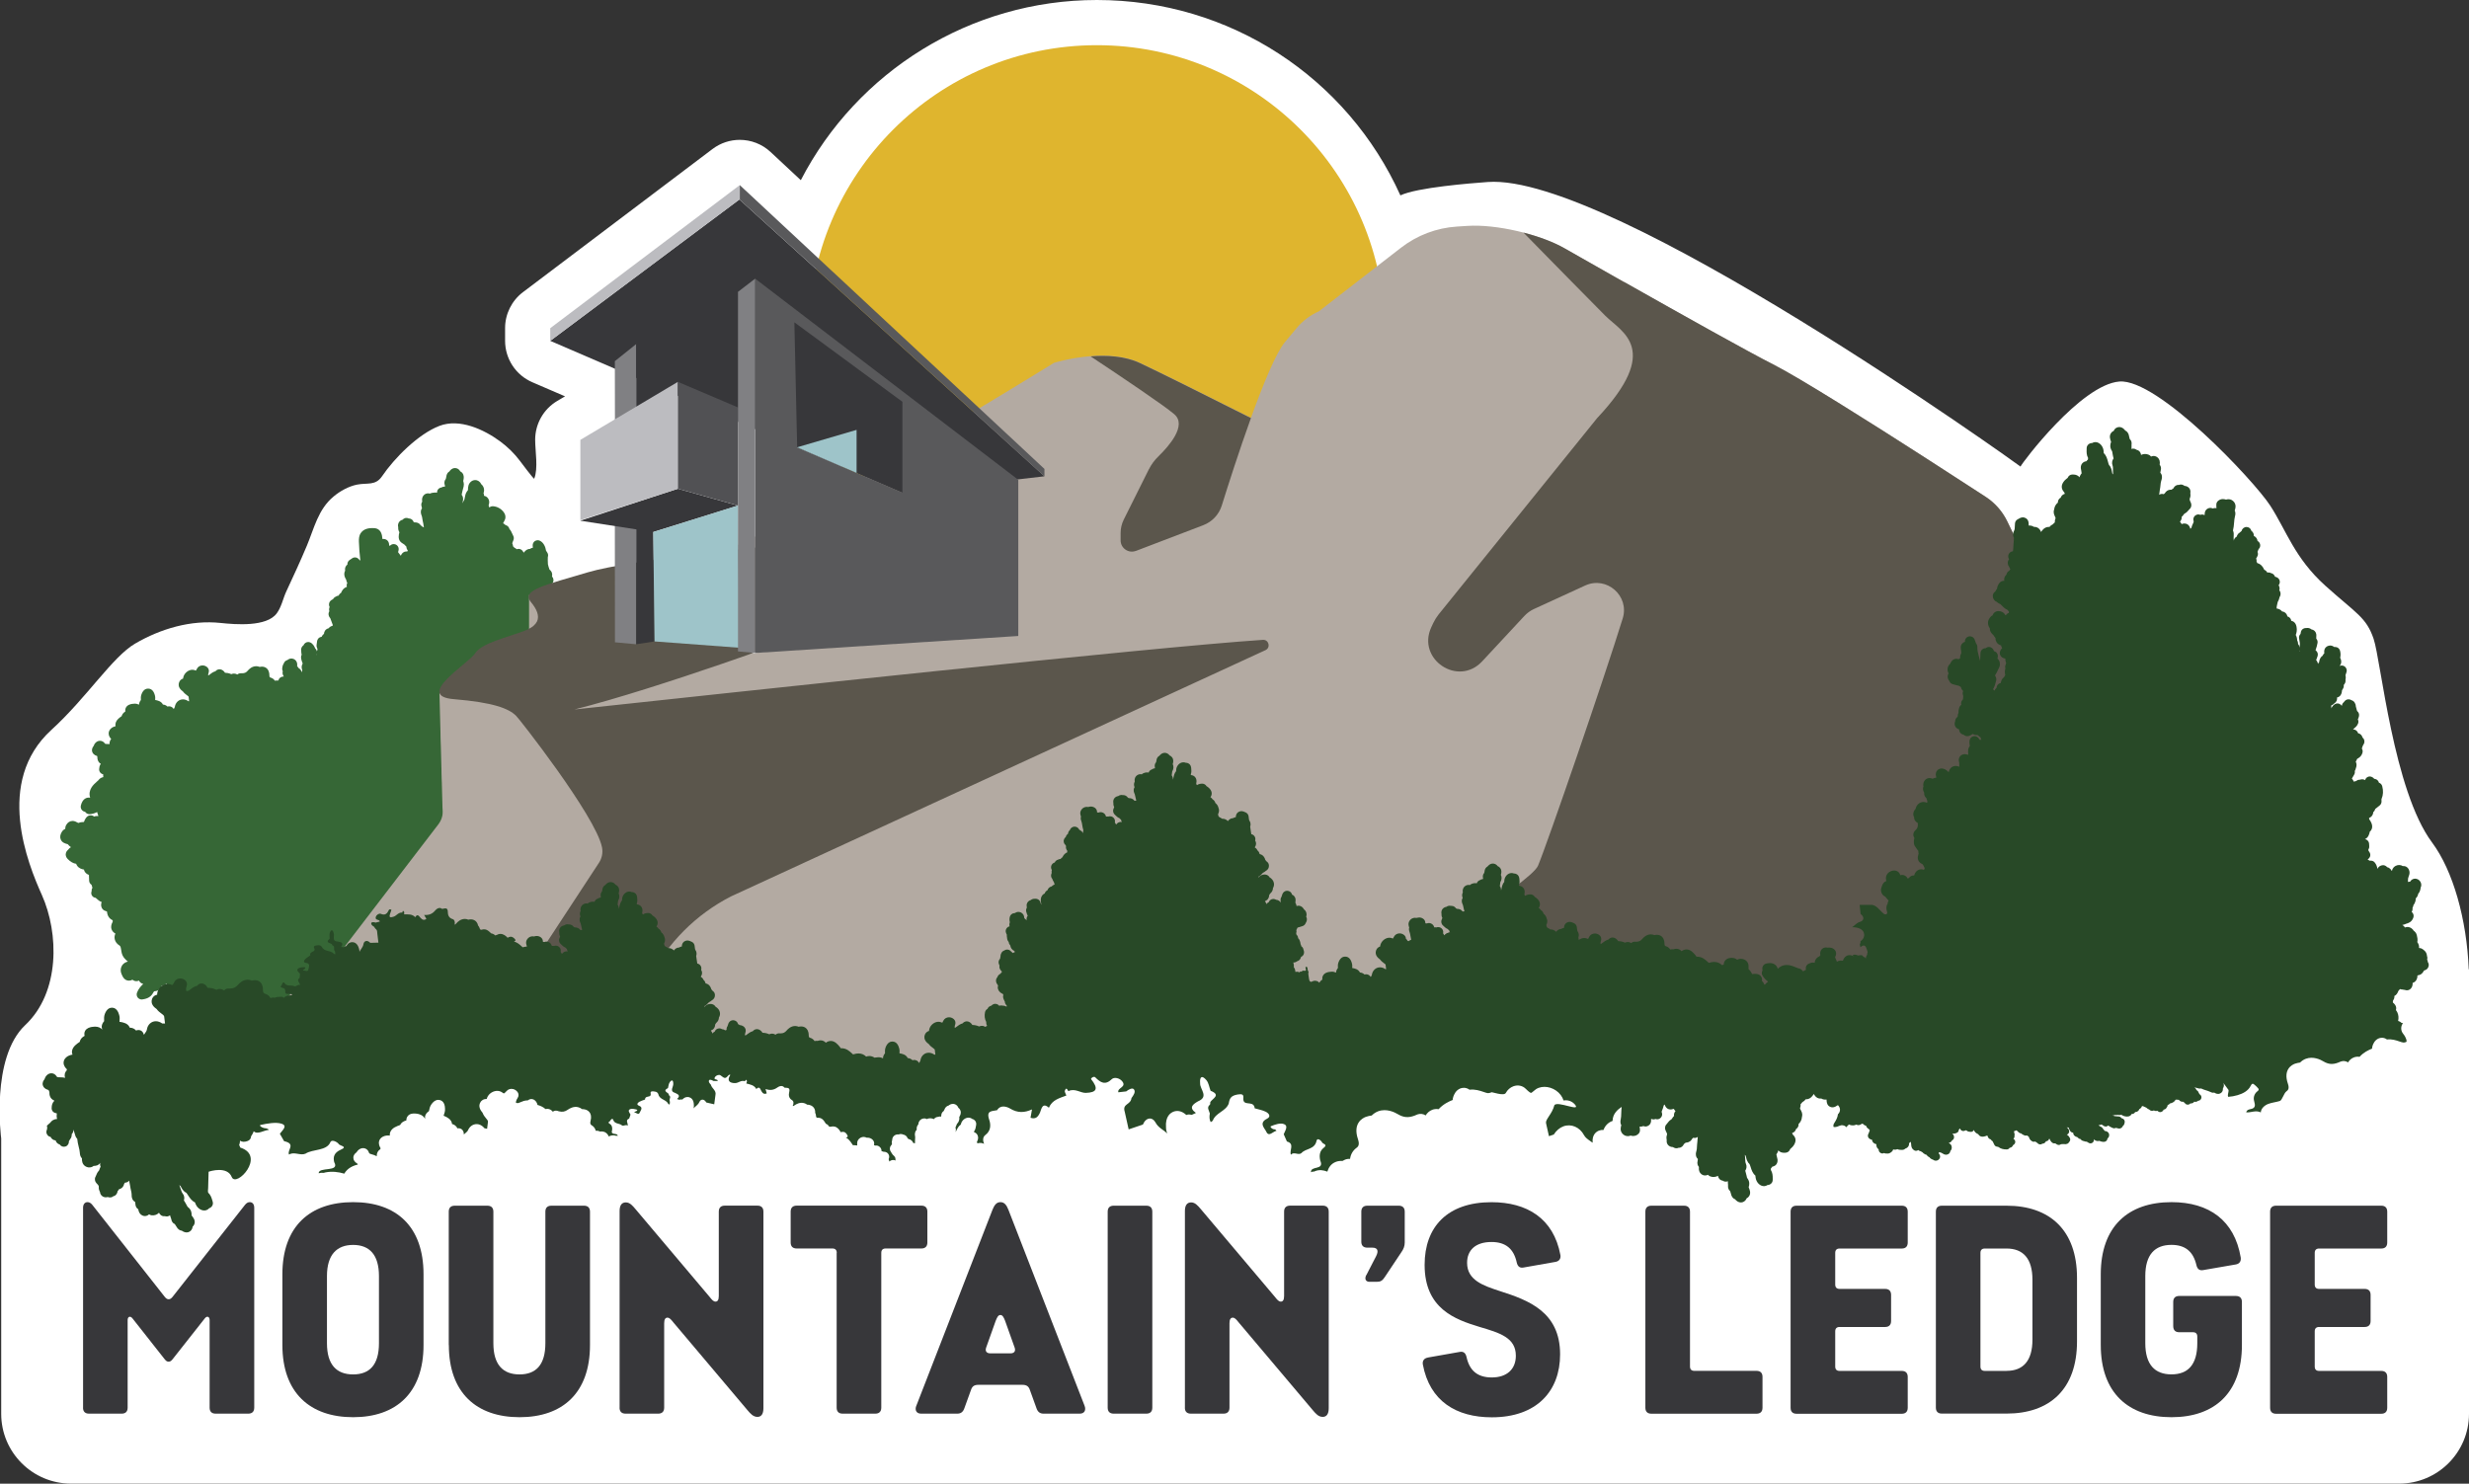 <?xml version="1.0" encoding="UTF-8"?>
<svg xmlns="http://www.w3.org/2000/svg" viewBox="0 0 471.96 283.68">
  <rect x="0" y="0" width="471.96" height="283.68" fill="#333333" stroke="none"/>
  <defs>
    <style>
      .cls-1 {
        fill: #fff;
      }

      .cls-2 {
        fill: #9ec4c9;
      }

      .cls-3 {
        fill: #b3aaa2;
      }

      .cls-4 {
        fill: #bcbcc0;
      }

      .cls-5 {
        fill: #dfb52e;
      }

      .cls-6 {
        fill: #366736;
      }

      .cls-7 {
        fill: #37373a;
      }

      .cls-8 {
        fill: #808083;
      }

      .cls-9 {
        fill: #5b564c;
      }

      .cls-10 {
        fill: #284927;
      }

      .cls-11 {
        fill: #59595b;
      }

      .cls-12 {
        fill: #515154;
      }
    </style>
  </defs>
  <g id="Outline">
    <path class="cls-1" d="m471.91,185.34c-.37-9.5-2.97-18.83-7.02-24.27-7.38-9.91-9.76-34.78-11.16-38.91-1.4-4.13-3.26-4.81-9.21-10.15-5.95-5.35-7.47-10.6-10.58-15.37-3.11-4.78-21.47-24.31-28.83-23.69-7.36.62-18.59,15.55-18.88,16.26-.61-.51-78.23-56.15-101.85-54.41-3.24.24-13.5,1.04-16.69,2.56C257.55,14.87,235.15,0,209.67,0c-24.15,0-45.84,13.65-56.59,34.45l-5.78-5.39c-1.65-1.54-3.77-2.32-5.89-2.32-1.83,0-3.66.58-5.21,1.75l-36.22,27.36c-2.16,1.63-3.43,4.19-3.43,6.89v2.42c0,3.45,2.05,6.57,5.22,7.93l6.24,2.69-1.49.88c-2.62,1.56-4.22,4.38-4.22,7.42,0,2.19.61,5.48-.18,7.44-.07.18-2.59-3.22-2.74-3.41-1.06-1.41-2.34-2.66-3.76-3.71-3.11-2.29-7.78-4.45-11.62-2.97-4.02,1.54-8.58,6.11-10.97,9.63-1.26,1.86-2.84,1.21-4.78,1.6-1.6.32-3.24,1.23-4.48,2.27-2.97,2.46-3.71,6.07-5.12,9.43-1.24,2.95-2.58,5.84-3.93,8.74-.63,1.36-.91,2.94-1.81,4.16-1.92,2.64-7.88,2.15-10.72,1.85-5.69-.61-11.46,1.09-16.35,3.94-4.34,2.52-9.24,10.33-16.01,16.5-10.91,9.94-4.48,25.65-1.83,31.56,3.28,7.33,3.5,18.6-3.17,24.88S.23,217.66.23,217.66v52.66c0,7.37,5.98,13.35,13.35,13.35h445.03c7.37,0,13.35-5.98,13.35-13.35v-84.98h-.05Z"/>
  </g>
  <g id="sun">
    <circle class="cls-5" cx="209.67" cy="63.69" r="55.05"/>
  </g>
  <g id="Trees_background_" data-name="Trees (background)">
    <path class="cls-6" d="m116.07,128.33c.16-.27.2-.57.2-.68.02-.43-.14-.82-.45-1.08-.02-.02-.05-.04-.11-.16-.31-.63-.82-.7-1.03-.7-.12,0-.3.02-.48.11l-.02-.4c-.01-.23-.11-.44-.26-.59l.02-.13c.07-.45.14-.92-.21-1.33-.09-.11-.24-.23-.44-.31-.28-.57-.72-.66-.97-.66-.4,0-.86.26-1.01.88-.08.31-.3,1.24-.37,2.01l-.09.43c-.06-.41-.17-.83-.39-1.06-.18-.2-.43-.31-.69-.32-.09-.03-.2-.05-.32-.05-.45,0-.86.37-.97.81-.06.05-.11.11-.16.17-.17.22-.27.48-.29.76-.04.04-.08.08-.12.12-.19.24-.34.71-.26,1.06.02.07.04.17.3.68.1.2.35.59.53.86,0,.09-.01.18-.02.28-.04.45-.05.72.02.97.07.24.27.64.43.92-.02.02-.05.04-.07.06-.07-.11-.15-.2-.25-.28-.04-.13-.1-.26-.19-.38-.1-.13-.24-.23-.39-.3-.03-.12-.06-.24-.1-.34l-.09-.27c-.09-.28-.3-.5-.57-.6,0-.03.01-.06.02-.1.08-.39-.05-.78-.21-1.2v-.02c-.02-.17-.06-.41-.12-.65l.15-.41c.03-.08.05-.16.05-.24.3-.17.53-.5.55-.85.02-.35-.13-.66-.38-.87.08-.13.13-.26.15-.39.11-.02.22-.06.31-.12.31-.19.5-.53.5-.9,0,0,0-.01,0-.02.04-.06.08-.13.13-.18.07-.08.13-.17.17-.27,0,0,.11-.25.11-.25.42-.37.56-.76.56-1.11l.05-.05c.25-.28.31-.68.16-1.02-.09-.22-.3-.69-.71-.93-.04-.2-.12-.4-.28-.58-.21-.24-.51-.38-.86-.38-.46,0-.86.2-1.11.54-.08.11-.15.25-.2.42-.03-.03-.06-.05-.1-.07,0-.03,0-.05,0-.08,0-.15-.02-.33-.02-.36.07-.17.4-.69.51-.81.13-.12.46-.37.69-.54.14-.11.25-.19.34-.27.37-.3.66-.56.76-.94.11-.38-.03-.79-.34-1.03-.01-.04-.03-.08-.05-.12-.08-.16-.21-.3-.36-.39-.08-.3-.23-.59-.44-.82l-.12-.13c-.16-.17-.37-.28-.6-.31-.02-.32-.17-.62-.52-.91-.13-.27-.34-.49-.5-.63l-.07-.1s.04-.05.03-.05c0,0,0,0,0,0,.3-.3.39-.75.22-1.15-.05-.11-.12-.22-.2-.31.07-.29.04-.59-.09-.86-.09-.18-.22-.33-.38-.44-.11-.28-.28-.82-.31-1.04-.04-.27-.03-1.23-.02-1.36.1-.28.07-.59-.09-.84l-.25-.39c-.1-.73-.48-1.56-1.17-1.89-.13-.06-.27-.1-.42-.1-.19,0-.38.06-.54.16-.28.19-.44.52-.42.86l.03.42c-.2.01-.39.09-.54.22,0,0-.01,0-.02,0-.6,0-1.03.49-1.17.72l-.24-.34c-.15-.21-.38-.35-.64-.38-.05,0-.09,0-.14,0-.11,0-.22.02-.33.06-.12-.11-.27-.21-.46-.3-.03-.04-.06-.08-.09-.11-.05-.05-.1-.09-.15-.13-.01-.19-.06-.4-.16-.6,0-.05.06-.2.12-.34l.11-.27c.11-.27.09-.58-.05-.84-.07-.12-.25-.51-.41-.86-.07-.15-.16-.27-.29-.37-.03-.14-.09-.28-.19-.42-.14-.19-.35-.32-.58-.38-.13-.14-.29-.26-.46-.34l.25-.48c.07-.13.2-.38.2-.7.01-.44-.21-.77-.28-.87-.47-.7-1.25-1.15-2.09-1.21-.02,0-.05,0-.07,0-.24,0-.46.09-.63.24-.04-.11-.08-.2-.12-.27l-.02-.17c.04-.12.1-.3.11-.53.02-.63-.4-1.16-.98-1.26,0-.01-.01-.02-.02-.03v-.09c0-.13-.03-.26-.09-.38.07-.18.11-.38.11-.58,0-.45-.21-.88-.54-1.14-.22-.48-.65-.79-1.16-.79-.27,0-.54.09-.77.27-.57.44-.59,1.09-.61,1.44,0,.08,0,.2,0,.2h0l-.06.08c-.06.07-.12.15-.17.23-.25.39-.32.8-.38,1.13-.02.15-.05.29-.08.37-.04.1-.1.19-.15.28-.07.12-.16.26-.23.42,0-.07.02-.13.04-.2.07-.26.21-.73-.06-1.23-.04-.07-.08-.13-.12-.18.08-.44.18-.88.31-1.32.05-.17.12-.41.11-.69,0-.24-.07-.44-.11-.57v-.11c.02-.11.05-.22.07-.34.03-.23.09-.76-.28-1.17-.07-.08-.19-.19-.36-.27-.24-.46-.66-.64-1.01-.64-.25,0-.63.09-.97.5-.04.05-.07.1-.1.15-.28.15-.55.46-.61,1.08-.03.11-.06.24-.08.37-.03.03-.05.05-.07.08-.18.24-.24.62-.17.9l.06.23c0,.07.01.15.02.24-.03,0-.07,0-.1,0-.23,0-.41.07-.55.16-.18.02-.35.09-.5.2-.25.19-.38.49-.36.8-.1-.02-.21-.03-.34-.03-.31,0-.73.07-1.05.21-.13-.04-.24-.05-.34-.05-.28,0-.56.11-.77.31-.32.31-.44.73-.34,1.28-.18.27-.24.61-.1,1,.02.1.04.19.06.29-.04.05-.06.09-.09.13-.27.51-.07,1.01.04,1.3.06.14.09.35.12.57.02.13.04.26.07.39l.1.47c.04.24.08.51.12.76-.07-.03-.14-.06-.21-.08-.09-.08-.18-.15-.27-.21-.04-.03-.09-.05-.11-.08-.24-.38-.62-.58-1.07-.58-.05,0-.11,0-.17,0-.04-.02-.08-.04-.12-.06-.04-.09-.08-.18-.13-.26-.18-.27-.49-.43-.81-.43h-.02c-.13-.07-.28-.1-.43-.1-.12,0-.24.02-.35.07-.15.06-.28.16-.39.28-.28.06-.54.24-.69.48-.16.24-.23.64-.14.91,0,.19-.02.5.14.82l.09.18c-.14.49-.25,1.23.13,1.72.18.23.44.4.76.59l.05.03c.1.1.38.41.4.42,0,.27.09.51.27.71-.05.07-.09.14-.12.22,0,0,0,0,0,0-.06-.01-.12-.02-.18-.02-.19,0-.37.05-.53.16-.24.16-.4.39-.51.66-.15-.18-.34-.42-.52-.68,0,0,0,0,0-.01l.09-.36c.12-.51-.19-1.02-.69-1.15-.08-.02-.16-.03-.24-.03-.3,0-.57.14-.75.37-.04-.07-.08-.14-.12-.19,0-.3-.1-.6-.28-.81-.18-.21-.5-.35-.77-.35-.07,0-.15,0-.22.03-.02-.24-.06-.48-.11-.73-.05-.21-.19-.85-.78-1.18-.34-.19-.68-.19-.94-.2-.5,0-1.66,0-2.3.92-.38.54-.39,1.14-.38,1.66.04,1.21.13,2.43.28,3.64-.05-.04-.1-.08-.15-.11l-.03-.03c-.11-.14-.36-.47-.85-.47-.24,0-.46.09-.64.24-.02.01-.38.25-.38.25-.3.2-.45.54-.43.88-.12.08-.21.19-.29.32-.15.24-.2.54-.14.83,0,.01-.01.03-.02.04-.22.43-.2.96.1,1.5l.12.19c.02.21.09.42.21.63-.12.22-.15.52-.08.75,0,0,0,0,0,0-.7.23-.97.82-1.07,1.05-.01.03-.03.06-.04.1-.21.11-.38.3-.49.53-.17.01-.34.07-.48.17-.14.06-.27.14-.38.25-.08.08-.15.17-.2.27-.25.09-.49.26-.64.52-.16.29-.16.67,0,.97-.11.24-.14.52-.05.79-.04.07-.08.14-.1.21-.11.34-.05.71.17,1l.11.14c.12.31.3.82.47,1.27l-.03.17c-.32.07-.58.24-.77.48-.28.06-.51.22-.67.44-.14.21-.2.42-.21.63-.06.04-.12.09-.17.14-.11.11-.2.25-.27.41-.11.02-.23.05-.32.09-.3.14-.5.42-.55.74l-.1.75c-.03.2.01.41.11.59.06.1.07.29.06.33-.06.09-.09.19-.12.29-.03-.17-.1-.33-.22-.47-.03-.04-.06-.07-.1-.1-.15-.41-.47-.95-.98-1.15-.11-.04-.23-.07-.35-.07-.19,0-.39.06-.55.18-.16.11-.27.26-.34.44-.02.02-.05.03-.07.05-.22.18-.47.51-.38,1.02,0,.27.04.52.09.76-.23.4-.09.83.06,1.3l.14.37s-.03.05-.05.08c-.19.33-.2.79-.03,1.18-.01.12-.06.31-.09.42-.08-.31-.3-.66-.63-.83-.07-.12-.15-.24-.26-.34v-.03c.1-.84-.35-1.19-.62-1.33-.13-.06-.34-.11-.48-.11-.36,0-.61.17-.77.3h-.03c-.32.1-.56.34-.66.64-.19.29-.29.67-.3,1.05,0,.15.04.3.11.44-.12.38.03.72.12.87,0,0,.01.01.02.02.02.04.03.09.05.13-.03,0-.05,0-.08,0-.32,0-.64.17-.82.43-.06.08-.08.19-.1.29-.06.02-.11.03-.17.05-.07-.01-.14-.02-.21-.02-.12,0-.22.02-.32.04-.19-.29-.47-.5-.83-.6-.11-.03-.21-.06-.22-.42-.01-1.59-1.18-1.67-1.41-1.67-.17,0-.33.03-.47.05-.2-.09-.42-.13-.64-.13-.81,0-1.39.58-1.6.84-.31.37-.61.51-1.1.51-.06,0-.24,0-.27,0-.24,0-.46.09-.64.24-.18-.11-.39-.18-.64-.18-.15,0-.32.03-.51.11-.44-.2-.88-.26-1.21-.27-.03-.06-.07-.12-.12-.18-.27-.32-.58-.48-.92-.48-.1,0-.5.02-.79.38-.45.12-.79.39-1.03.58-.09.07-.21.17-.26.19-.03.01-.06.02-.09.02,0-.1,0-.28.09-.53.13-.37.02-.78-.27-1.04-.25-.22-.57-.34-.9-.34-.47,0-.88.25-1.07.65-.09.19-.15.29-.19.34-.03,0-.08-.02-.14-.05-.16-.07-.34-.11-.53-.11-.73,0-1.46.56-1.7,1.29-.05.14-.07.27-.08.39-.36.11-.63.36-.76.71-.33.89.33,1.47.73,1.76.23.32.51.53.75.71.11.08.31.23.33.28l.1.87h-.14c-.32-.22-.68-.35-1.03-.35-.78,0-1.42.58-1.56,1.41-.02.14-.09.26-.22.44-.27-.48-.72-.52-.88-.52-.09,0-.19.01-.3.05-.24-.23-.54-.37-.88-.39-.32-.66-1.07-.8-1.48-.87.02-.27.04-.62-.08-.98-.29-1.04-.91-1.2-1.27-1.2-.39,0-.92.18-1.26,1.07-.16.4-.14.8-.12,1.12-.18.22-.35.52-.36.88-.22-.11-.49-.19-.82-.19-.16,0-.33.02-.54.05-.23.04-.85.16-1.14.7-.14.27-.15.53-.12.75-.42.27-.62.58-.7.89-.21.14-.44.31-.65.51-.44.41-.62.93-.52,1.41-.3.07-.6.2-.85.42-.29.25-.45.59-.46.94-.01.48.25.84.48,1.08-.2.24-.35.57-.31.99-.19-.03-.36-.03-.51-.03-.12,0-.3,0-.36-.06-.22-.35-.57-.55-.96-.55-.64,0-1.07.53-1.23,1.02-.15.18-.4.56-.26,1.06.08.27.3.64.93.82,0,0,.04.04.06.2-.01.44.11.8.36,1.07.07.08.17.16.3.23-.26.34-.29.71-.31.94-.07.47.23.92.69,1.05l.08.02c-.01.17-.01.35.02.53-.47.09-.76.34-.94.6-.09.08-.18.16-.27.24-.65.57-1.78,1.56-1.31,3.1-.09-.02-.17-.02-.26-.02-.43,0-1.2.2-1.52,1.53-.1.42.09.86.47,1.07.12.06.24.11.37.14.18.27.48.43.8.43.02,0,.05,0,.07,0,.55-.04,1.01-.2,1.41-.41.05.26.13.5.23.73-.02.01-.05.03-.07.05-.08-.02-.16-.02-.24-.02-.12,0-.29.02-.48.1-.17-.13-.39-.23-.67-.23-.67,0-.97.57-1.08.78l-.05.08c-.08.15-.13.29-.17.42-.05,0-.09,0-.14,0-.32,0-.64.06-.93.18-.19-.1-.38-.2-.57-.28-.17-.07-.35-.11-.52-.11-.52,0-.98.3-1.24.8-.14.27-.18.52-.17.72-.27.11-.49.31-.65.57-.32.52-.39,1-.22,1.43.25.64.87.8,1.24.9.04.01.08.02.11.03.14.17.35.39.61.57-.19.11-.38.26-.55.5-.12.11-.43.38-.45.86,0,.22.05.56.37.89.53.54,1.06.85,1.63.93.04.13.11.25.18.36.33.49.84.66,1.31.74.02.13.07.27.15.4.19.32.47.5.8.62l.04,1.11c.01.32.19.62.46.78.01.04.02.08.03.13.03.13.08.28.14.44-.14.24-.18.46-.16.66-.1.26-.09.56.05.8.16.27.41.43.72.46.04.02.15.12.22.19.2.19.5.47.93.61-.09.29-.19.72.04,1.15.15.29.42.5.76.59.1.03.17.05.21.07,0,.04.02.1.03.18.09.72.48,1.25,1.07,1.5-.01.1-.01.2,0,.3-.21.38-.41.88-.21,1.44.12.34.37.61.73.81-.14.32-.22.67-.13,1.07.1.49.42.91.95,1.24.18.12.25.54.3.92l.04.25c.16.99.78,1.5,1.23,1.88-.07.01-.14.03-.2.05-.48.15-.85.47-1.04.92-.2.46-.18,1,.05,1.47l.04.09c.13.3.47,1.11,1.35,1.11.23,0,.45-.06.67-.18.18.15.43.28.74.28.19,0,.36-.04.5-.12.16.33.45.56.82.65-.43.41-.93.93-1.2,1.69-.11.32-.05.67.16.93.18.22.46.35.74.35.05,0,.09,0,.14-.01.46-.07,1.54-.23,2.06-1.28.14-.27.19-.28.25-.28.51-.04.9-.22,1.15-.55.14-.18.22-.38.25-.56.02,0,.04,0,.06,0,.26,0,.58-.08.83-.41h0c.08.25.14.51.21.78.17.73.37,1.55.92,2.28-.02.09-.04.2-.04.32,0,1.24,1.01,1.26,1.05,1.26.35,0,.59-.17.76-.3.04-.02.08-.04.12-.06h.03c.07.15.19.3.36.43.07.06.15.1.24.13.26.1.53.15.79.15.46,0,.83-.15,1.14-.34.27.25.61.32.86.34.23.02.46.03.69.03.43,0,1.72,0,2.46-1.32.14-.26.16-.57.05-.84.26-.01.5-.09.69-.16,0,0,.09.14.12.2.03.42.15,1.11.89,1.48.07.09.18.22.33.34-.05.17-.06.35-.02.53.07.3.28.55.56.7,0,.01.01.03.02.04.06.13.14.3.26.47-.02.3.05.65.19.93-.03.09-.05.17-.05.27-.08.1-.13.2-.17.31h11.74l10.22-9.02,17.82-23.26c.72-.94,1.01-2.13.8-3.29l-.58-21.73c.26-.27.66-.36,1.01-.23l24.47,3s1.48-.64,3.7-1.6c-.04-.32-.14-.66-.34-.9-.2-.22-.47-.35-.76-.35s-.6.17-.79.4c0,0-.07,0-.1,0,.01-.02.02-.04.04-.06.2-.09.37-.25.46-.46l.07-.15c.17,0,.39-.04.58-.08h.06c.06,0,.17.03.37.1.02,0,.04.01.07.02.13.06.28.09.42.09.34,0,.65-.19.83-.48.1-.07.2-.14.28-.24.11-.12.19-.26.24-.4.4-.12.71-.51.71-.94,0-.2-.06-.39-.16-.55,0-.04,0-.07,0-.1-.03-.21-.15-.41-.31-.57,0-.04-.02-.08-.03-.13,0-.14-.02-.36-.15-.57,0-.28-.07-.53-.11-.67l-.05-.27c-.05-.27-.22-.5-.45-.64-.03-.12-.09-.25-.19-.37-.04-.06-.1-.1-.15-.15,0,0,0,0,0,0-.01-.09,0-.21,0-.32,0-.32,0-.63-.16-.9.19-.18.33-.4.46-.6.03-.05.07-.1.09-.15.08-.04.21-.11.31-.15.14-.02.26-.06.32-.08.4-.13.88-.29,1.06-.71.18-.27.23-.66.12-.96-.03-.08-.07-.15-.11-.22Zm-55.52-3.03c.02-.11.03-.22.04-.31l.02.12c-.02.07-.04.14-.06.2Z"/>
  </g>
  <g id="mountain">
    <g>
      <path class="cls-3" d="m407.99,150c-.12-.33-.26-.65-.41-.97l-23.87-49.34c-.92-1.91-2.35-3.53-4.12-4.69-8.31-5.41-33.27-21.59-40.67-25.34-8.93-4.52-39.84-22.18-39.84-22.18-4.75-2.71-13.11-4.65-18.57-4.29l-2.02.13c-3.89.25-7.61,1.66-10.69,4.05l-15.69,12.15c-1.63.72-3.08,1.81-4.23,3.18-.61.73-1.36,1.63-2.24,2.68-1.72,2.05-4.19,8.09-6.51,14.51-7.85-3.95-17.55-8.8-21.22-10.51-2.87-1.35-6.38-1.53-9.42-1.28-3.9.3-7.02,1.28-7.02,1.28,0,0-60.03,37.05-64.97,36.29-1.75-.27,13.27,10.39,32.7,16.84-2.41.15-4.9.31-7.47.47-27.51,1.7-43.11,8.45-43.11,8.45-5.01,2.16-9.11,3.94-9.14,3.95l-24.47-3c-.35-.13-.75-.04-1.01.23l.58,21.73c.21,1.16-.08,2.36-.8,3.29l-17.82,23.26-27.41,24.19h390.21l-20.76-55.09Z"/>
      <rect class="cls-3" x="101.13" y="113.76" width="4.05" height="11.96"/>
    </g>
    <g>
      <path class="cls-9" d="m436.81,203l-28.83-53c-.12-.33-.26-.65-.41-.97l-23.87-49.34c-.92-1.91-2.35-3.53-4.12-4.69-2.6-1.69-6.82-4.43-11.62-7.52h0c-10.57-6.8-23.96-15.25-29.05-17.83-4.58-2.32-17.22-9.4-28.45-15.74h-.06c-6.45-3.65-11.34-6.44-11.34-6.44-2.1-1.2-4.89-2.24-7.84-3,3.74,3.82,13.15,13.41,15.65,15.91,3.14,3.14,10.85,6.35-1.57,19.56l-30.32,37.56c-.4.51-.74,1.06-1.02,1.65l-.36.77c-2.84,6.12,5.12,11.47,9.72,6.53l8.06-8.67c.53-.57,1.16-1.03,1.87-1.35l9.76-4.48c4.11-1.88,8.51,1.98,7.18,6.29l-.03.09c-3.41,11.05-14.46,43.19-16.17,47.21-1.38,3.25-26.71,19.01-36.32,24.89-2,1.22-3.79,2.72-5.37,4.44h86.79v10.2l97.73-2.09Z"/>
      <path class="cls-9" d="m219.62,89.71l-4.8,9.62c-.4.8-.61,1.68-.61,2.58v1.41c0,1.5,1.51,2.54,2.91,2.01h.03s12.85-4.91,12.85-4.91c1.7-.65,3.01-2.03,3.55-3.77,1.14-3.65,3.28-10.37,5.57-16.72-7.85-3.95-17.55-8.8-21.22-10.51-2.87-1.35-6.38-1.53-9.42-1.28,6.02,3.99,14.01,9.36,16,11.07,2.47,2.13-1.08,6.14-3.01,8.01-.76.73-1.39,1.58-1.86,2.52Z"/>
      <path class="cls-9" d="m241.4,122.34c-21.18,1.41-101.71,10.09-131.59,13.31,16.28-4.08,44.27-14.42,44.27-14.42l-5.11-17s-28.29,2.71-36.65,5.21c-8.02,2.38-12.34,3.34-11.04,5.39.05.09.11.18.19.26,1.13,1.36,1.68,2.64,1.19,3.72-.15.3-.37.58-.68.85-.19.16-.42.33-.7.47-.27.17-.61.32-.99.47-3.33,1.27-8.23,2.35-9.46,4.3-1.23,1.96-11.7,8.16-4.09,8.78,7.61.63,10.5,1.79,11.9,3.17.24.09,15.23,19.17,16.43,25.14.21,1.03,0,2.1-.58,2.98l-25.43,38.8-.22,1.31h26.12l9.25-18.13c3.41-6.69,8.85-12.14,15.53-15.56l102.2-47.1c1-.51.58-2.03-.54-1.95Z"/>
    </g>
  </g>
  <g id="House">
    <polygon class="cls-7" points="105.18 65.17 141.34 38.14 199.65 91.07 172.5 94.2 105.18 65.17"/>
    <polygon class="cls-8" points="117.53 100.12 117.55 122.81 121.61 123.18 121.61 96.87 117.53 100.12"/>
    <polygon class="cls-7" points="124.89 101.62 125.12 122.64 121.61 123.18 121.61 100.33 124.89 101.62"/>
    <polygon class="cls-8" points="117.53 69.05 117.55 82.44 121.61 82.81 121.61 65.79 117.53 69.05"/>
    <polygon class="cls-7" points="128.7 69.05 128.8 82.04 121.61 82.81 121.61 65.79 128.7 69.05"/>
    <polygon class="cls-7" points="151.85 83.19 172.5 76.82 172.5 94.2 152.38 85.52 151.85 83.19"/>
    <path class="cls-11" d="m144.35,53.28v71.57l50.3-3.25v-29.86l-50.3-38.46Zm28.15,40.92l-20.12-8.68-.53-23.89,20.65,15.19v17.38Z"/>
    <polygon class="cls-7" points="141.07 96.67 129.58 93.45 110.92 99.56 124.87 101.72 141.07 96.67"/>
    <polygon class="cls-2" points="152.38 85.52 163.74 82.19 163.74 90.42 152.38 85.52"/>
    <polygon class="cls-4" points="110.94 84.1 110.94 94.2 110.94 99.45 129.58 93.45 129.58 87.32 129.58 73.01 110.94 84.1"/>
    <polygon class="cls-12" points="129.58 73.01 129.58 87.32 129.58 93.45 141.09 96.67 141.09 91.07 141.09 77.91 129.58 73.01"/>
    <polygon class="cls-2" points="124.87 101.72 125.12 122.64 141.3 123.85 141.09 96.64 124.87 101.72"/>
    <polygon class="cls-8" points="141.07 124.55 144.35 124.85 144.35 53.28 141.07 55.8 141.07 124.55"/>
    <polygon class="cls-11" points="141.41 35.39 141.41 38.2 141.34 38.14 199.65 91.07 199.65 89.66 141.41 35.39"/>
    <polygon class="cls-4" points="141.41 35.39 105.18 62.75 105.18 65.17 141.34 38.14 141.41 38.2 141.41 35.39"/>
  </g>
  <g id="Trees_foreground_" data-name="Trees (foreground)">
    <g>
      <polygon class="cls-10" points="121.09 212.45 121.09 212.45 121.09 212.45 121.09 212.45"/>
      <path class="cls-10" d="m147.06,209.02s0,0,0-.01c0,0-.01,0-.02,0,0,0,0,.01,0,.02Z"/>
      <path class="cls-10" d="m464.03,183.61s-.05-.07-.08-.1c.11-.34.02-.63-.02-.73-.06-.81-.62-1.16-.93-1.36-.16-.11-.36-.16-.55-.16,0,0-.05,0-.05,0,.03-.17.02-.36-.04-.57-.06-.22-.17-.4-.28-.55.11-.49-.01-.99-.1-1.35-.11-.45-.39-.69-.6-.84-.04-.08-.09-.15-.14-.21-.37-.41-.77-.5-1.04-.5-.19,0-.36.04-.5.1,0,0,0,0,0-.01-.11-.21-.29-.37-.5-.46.13-.03.49-.14.49-.14.05-.01.17-.07.21-.09.04-.02.09-.03.13-.04.33-.1,1.02-.3,1.3-1.19.08-.26.05-.55-.1-.79-.06-.1-.14-.18-.23-.25.11-.19.21-.45.16-.77.11-.2.16-.4.19-.56.12-.13.2-.28.26-.45.15-.3.17-.6.17-.82.2-.17.39-.45.48-.89.33-.35.4-.79.44-1.04,0-.06.01-.12.02-.14.28-.55.04-1.26-.54-1.57-.14-.07-.36-.13-.52-.13-.4,0-.77.23-.97.58-.03,0-.05,0-.08,0-.11,0-.21.02-.31.05,0-.08,0-.17-.01-.25-.02-.28.03-.57.15-.85.31-.72.08-1.22-.09-1.46-.22-.31-.54-.48-.89-.48-.05,0-.1,0-.15.01-.21-.14-.45-.21-.71-.21-.22,0-.43.05-.65.16-.2.1-.58.35-.7.89-.02.03-.05.06-.07.09-.05-.12-.12-.25-.23-.36-.17-.18-.38-.31-.63-.36-.26-.31-.58-.39-.81-.39-.19,0-.46.09-.62.19-.2.13-.34.31-.43.52-.07-.4-.2-.84-.53-1.23-.18-.22-.45-.34-.73-.34-.02,0-.05,0-.07,0-.04,0-.08,0-.12.02-.14-.1-.28-.15-.4-.18.02-.04.03-.08.05-.13.16-.11.29-.27.37-.46.12-.31.07-.66-.13-.92-.25-.33-.2-.42-.13-.54.09-.16.14-.35.12-.54l-.03-.49c-.02-.29-.17-.55-.41-.72-.11-.08-.24-.13-.38-.16.67-.28.85-1.04.92-1.41.37-.33.75-.97.14-2.02-.05-.08-.1-.16-.15-.23-.04-.06-.1-.14-.1-.14h0c0-.09,0-.18-.02-.26.33-.1.59-.36.72-.72.04-.12.07-.25.07-.37.21-.17.33-.4.39-.62.18-.12.34-.26.48-.38.1-.09.19-.17.3-.24.23-.16.38-.41.41-.69.02-.19,0-.36-.01-.48,0-.01,0-.02,0-.03.02-.05.03-.1.04-.15.3-.69.34-1.51.11-2.38-.08-.32-.32-.57-.63-.67-.01-.06-.03-.12-.06-.17-.11-.24-.31-.43-.56-.51-.07-.02-.19-.05-.28-.06-.08-.1-.19-.2-.31-.28-.17-.11-.35-.17-.54-.17-.11,0-.21.02-.32.06-.29.11-.49.34-.57.64,0,0,0,0,0,0-.1-.06-.22-.11-.36-.14-.07-.02-.14-.02-.22-.02-.13,0-.27.03-.39.08-.04,0-.07,0-.1,0-.21,0-.42.07-.6.21-.02.02-.04.04-.07.06-.14.01-.28.05-.42.11-.09-.24-.23-.44-.37-.6.11-.22.25-.45.43-.74.13-.21.17-.47.12-.7.04-.07.08-.14.11-.22.03-.07.07-.17.08-.25.23-.57.17-.99,0-1.3l.28-.57s.01,0,.01,0c.26-.14.8-.43,1-1.18.07-.28.02-.56-.13-.78.02-.05.03-.1.05-.14.07-.22.14-.44.22-.55.36-.5.2-.94.12-1.1-.06-.12-.15-.22-.25-.3-.1-.43-.4-.65-.57-.74-.09-.05-.19-.08-.28-.1-.03-.07-.05-.13-.09-.2-.14-.28-.42-.47-.73-.51-.03,0-.08,0-.11,0,0-.01-.01-.02-.02-.04.02-.02.05-.05.07-.07.04-.05.09-.08.14-.12.21-.17.54-.43.73-.91.1-.26.09-.55-.04-.79.09-.18.17-.39.22-.64.07-.36-.06-.72-.35-.95-.05-.06-.1-.31-.14-.46-.03-.15-.07-.31-.12-.46,0-.2-.04-.39-.15-.56-.11-.29-.36-.5-.65-.59-.17-.12-.38-.18-.59-.18h-.02c-.29,0-.58.16-.76.39l-.11.15c-.2.15-.33.37-.37.61,0,.02,0,.04-.01.06-.01,0-.03.02-.04.03-.05-.09-.12-.16-.2-.23-.17-.14-.39-.22-.61-.22-.17,0-.35.05-.5.14-.36.22-.55.54-.67.8,0-.09,0-.19,0-.3,0-.06-.03-.12-.05-.18.01-.02.03-.03.04-.05.02-.02.05-.04.08-.06.18-.07.34-.18.46-.33.55-.36.61-.83.56-1.15.2-.04.41-.15.55-.29.24-.25.39-.64.39-1.01,0-.05.01-.12.19-.38.14-.21.19-.46.15-.71l.13-.17c.06-.07.1-.16.14-.24.1-.26.09-.49.07-.68.02-.05.03-.1.04-.16.03-.24,0-.45-.05-.61l.2-.61c.11-.33.03-.69-.21-.95-.18-.2-.44-.31-.7-.31-.08,0-.15,0-.23.03-.06.02-.12.03-.18.05,0,0,0,0,0,0,.47-.55.32-1.13.17-1.45-.02-.04-.04-.07-.06-.11.11-.45.1-.91-.03-1.38-.12-.41-.49-.69-.92-.69h0c-.06,0-.11,0-.17.01-.15-.11-.41-.29-.79-.29-.16,0-.39.06-.53.13-.34.18-.71.56-.59,1.37-.13.1-.24.24-.3.4,0,.02-.01.03-.02.05-.08.05-.16.11-.23.18-.33.37-.41.78-.44,1.06-.09.09-.17.21-.22.34-.05-.3-.17-.55-.35-.74,0-.05.04-.15.12-.33.06-.16.13-.32.17-.48.11-.4-.05-.82-.38-1.05,0-.02-.01-.05-.02-.07.02-.07.04-.13.07-.2.1-.3.23-.67.31-1.18.04-.3-.05-.58-.25-.79.02-.16.02-.32.01-.49.06-.59-.22-.92-.45-1.09-.13-.09-.31-.16-.48-.19-.24-.21-.54-.28-.76-.28-.07,0-.14,0-.2.02-.04,0-.08,0-.13,0-.2,0-.4.06-.56.18-.26.19-.4.49-.4.8,0,0,0,0,0,0,0,0-.04.13-.06.17-.2.21-.3.49-.26.79.02.16.05.32.08.48.05.26.09.51.08.7-.01.24-.04.48-.08.73v-.2c-.02-.23-.11-.43-.26-.59,0-.17-.03-.44-.18-.72,0-.4-.12-.74-.27-1.02.17-.42.27-.93.15-1.56-.15-.81-.63-1.07-1.01-1.15-.04-.41-.35-.74-.74-.84-.03-.17-.09-.34-.21-.49-.19-.26-.48-.42-.81-.46-.25-.32-.6-.51-1.02-.55-.04-.25.02-.51.11-.89.03-.13.06-.25.09-.38.17-.26.25-.53.3-.73.02-.07.03-.14.04-.17.21-.3.26-.68.13-1.02-.04-.11-.1-.21-.17-.3.11-.34.04-.69-.13-.96l.1-.17c.25-.44.11-1.01-.32-1.28-.15-.09-.31-.16-.47-.18-.03-.07-.06-.14-.1-.21-.14-.25-.39-.43-.67-.48-.15-.09-.32-.13-.48-.13-.07,0-.15,0-.22.03-.14-.26-.35-.45-.6-.55-.03-.06-.05-.12-.08-.18-.14-.27-.47-.88-1.24-1.09-.03-.05-.08-.13-.14-.28.03-.19,0-.42-.08-.61.1-.14.23-.33.31-.59.06-.22.04-.46-.05-.66.03-.06.05-.13.07-.19.08-.21.12-.33.21-.42.29-.3.31-.74.12-1.1-.09-.17-.23-.3-.4-.39-.02-.19-.09-.37-.19-.53-.13-.19-.3-.33-.51-.42.03-.56-.31-.86-.48-.98,0,0,0-.01,0-.02-.11-.43-.49-.71-.93-.71h0c-.44,0-.83.32-.93.75-.03.04-.07.06-.1.09-.1.08-.19.15-.27.24-.12.06-.23.16-.32.27-.13.17-.21.34-.26.51-.3.14-.5.43-.54.76h0c-.05-.29-.05-.62-.02-1.02.01-.14.04-.53-.14-.93.13-.5.17-1,.21-1.48.04-.44.07-.86.17-1.23.05-.19.18-.66-.05-1.1l.06-.2c.08-.25.25-.85-.17-1.42-.27-.35-.65-.55-1.08-.55-.16,0-.31.03-.48.08-.02,0-.03-.01-.05-.02-.04-.02-.08-.03-.12-.04-.15-.03-.28-.05-.41-.05-.36,0-.69.13-.95.37-.19.17-.3.41-.31.66-.01.25,0,.49.03.71-.03,0-.05-.01-.08-.01-.05,0-.13-.01-.18-.01-.16,0-.3.03-.43.08-.02,0-.04-.01-.07-.02-.14-.06-.28-.09-.43-.09-.28,0-.62.16-.8.38-.21.25-.3.6-.26.93-.02.02-.04.05-.06.07-.11-.06-.23-.1-.36-.11-.03,0-.06,0-.09,0-.11,0-.22.02-.33.06-.12-.05-.25-.08-.38-.08-.1,0-.2.01-.29.05-.5.16-.78.69-.62,1.19l.02.09c.01.09-.02.18-.15.45-.1.21-.22.47-.29.78-.07.06-.14.13-.2.19-.16-.75-.69-1.02-1.13-1.02-.2,0-.37.05-.48.11-.04-.03-.08-.06-.12-.08-.06-.14-.15-.27-.26-.38.25-.25.37-.58.33-.92.14-.11.28-.26.41-.47l.13-.14c.39-.18.64-.49.82-.7.06-.07.11-.15.18-.2.33-.28.4-.8.22-1.19-.24-.51-.28-.66-.19-.86.16-.35.12-.68.1-.9,0-.04,0-.07-.02-.07,0,0,0,0,0,0,.08-.31.02-.64-.16-.9-.19-.27-.51-.45-.85-.48-.02,0-.05,0-.08,0-.19-.16-.45-.27-.69-.27-.13,0-.26.02-.38.07-.04,0-.08,0-.11,0-.48,0-.81.33-.97.68-.11.05-.23.13-.34.24h-.1c-.64,0-.99.35-1.17.66-.02.03-.11.1-.17.15-.02.02-.04.03-.06.05-.02,0-.04-.01-.06-.02-.09-.03-.18-.04-.27-.04-.19,0-.38.06-.54.17.03-.31.08-.63.13-.96l.08-.48c.02-.15.04-.31.05-.47.03-.27.05-.53.14-.78.09-.26.28-.8-.02-1.32-.04-.07-.09-.14-.16-.22.03-.13.06-.25.07-.35.15-.51.04-.89-.19-1.16,0,0,0,0,0,0,.1-.61-.03-1.09-.41-1.4-.22-.18-.48-.28-.75-.28-.14,0-.31.02-.49.11-.03-.02-.05-.04-.06-.06-.1-.12-.22-.21-.35-.27-.24-.11-.5-.16-.75-.16s-.51.06-.75.18c-.02-.19-.08-.38-.2-.55-.15-.22-.38-.37-.64-.42-.15-.11-.37-.23-.66-.23-.07,0-.19,0-.34.06.03-.21.02-.41.02-.57,0-.11,0-.22,0-.28.06-.28-.01-.67-.2-.89-.04-.05-.09-.1-.14-.15-.04-.18-.09-.35-.13-.52-.1-.69-.44-.99-.75-1.12-.04-.06-.09-.12-.14-.19-.37-.39-.74-.47-.98-.47-.39,0-.84.2-1.07.74-.27.11-.43.29-.51.41-.39.56-.17,1.19,0,1.64,0,.02.01.08,0,.09-.17.42-.27,1.05.19,1.72l.03.08c.03.13.05.27.07.4.05.29.1.58.19.89,0,.01,0,.03,0,.04-.28.37-.36.86-.2,1.3.1.27.1.6.09.98,0,.24,0,.5.02.77-.04-.07-.09-.13-.15-.2-.02-.04-.04-.17-.05-.26-.04-.24-.09-.55-.25-.86-.06-.16-.15-.3-.27-.41-.1-.09-.19-.43-.26-.71-.13-.5-.29-1.16-.8-1.63,0,0-.02-.31-.03-.42-.09-.93-.79-1.69-1.57-1.69-.22,0-.43.06-.62.18-.02,0-.04,0-.06,0-.31,0-.64.18-.82.44-.11.16-.17.35-.17.54,0,.09,0,.18,0,.27-.02.44-.04,1.05.28,1.62-.03.11-.04.21-.05.31-.1.07-.2.17-.28.3-.33.03-.63.19-.83.45-.18.24-.35.65-.16,1.3.03.1.04.2.05.31.01.08.02.17.03.26-.12.13-.23.3-.33.52-.03.07-.06.15-.07.23-.27-.34-.68-.53-1.2-.53-.08,0-.16,0-.23,0-.39.02-.71.29-.84.64-.04.04-.09.08-.15.12-.19.15-.43.34-.64.64-.44.63-.45,1.23-.04,1.79.05.07.06.08.12.13.04.05.06.11.09.17.03.06.06.13.09.19-.12.04-.24.09-.36.17-.21.13-.36.33-.43.56-.14.08-.26.18-.36.32-.15.22-.2.44-.2.65-.38.3-.65.76-.7,1.28-.11.31-.17.71.12,1.3.05.09.17.34.15.41-.13.27-.16.54-.15.79-.08.05-.15.11-.21.18-.05.05-.09.1-.13.16-.01,0-.02,0-.03.01-.28.14-.5.31-.65.51-.05,0-.1,0-.15,0-.81,0-1.27.68-1.42.91-.02.02-.03.05-.04.07-.02-.09-.06-.18-.1-.26-.36-.63-.88-.73-1.16-.73-.04,0-.07,0-.11,0-.24-.17-.53-.26-.86-.26-.04,0-.08,0-.13,0,0-.44.01-.89-.34-1.24-.18-.18-.51-.32-.76-.32-.37,0-.67.17-1.04.39-.27.16-.45.43-.48.75-.01.17-.02.34-.03.51-.01.37-.02.69-.14.89-.25.43-.26.95-.04,1.38,0,.38-.03.77-.07,1.17-.03.36-.06.72-.07,1.09-.02.14-.04.24-.05.3-.04,0-.09.02-.14.03-.28.06-.52.24-.65.5-.13.25-.14.55-.03.82.03.06.06.13.09.19-.1.11-.17.24-.21.38-.07.26-.09.65.22,1.06.01.03.03.06.05.09.03.08.09.23.19.37,0,0,0,0,0,0-.09.14-.22.28-.28.33-.26.15-.43.4-.47.69-.4.38-.5.76-.42,1.19-.02,0-.05,0-.07,0-.32,0-.63.14-.84.4-.27.32-.44.72-.48,1.14-.18.17-.26.36-.31.49,0,0,0,0,0,.01-.15.09-.27.21-.36.36-.11.2-.26.62.07,1.17.12.2.25.33.47.4.04.02.08.06.11.09.15.12.36.29.65.39.09.07.21.19.32.31.25.26.58.6,1.04.79.04.04.07.08.11.12.15.17.2.22.2.27-.02.07-.04.13-.05.2-.24.08-.44.24-.56.46-.04-.02-.07-.04-.11-.06-.04-.08-.09-.15-.13-.21-.26-.34-.68-.54-1.24-.54h0c-.34.02-.64.17-.85.43-.1.12-.17.25-.21.39-.12.05-.23.12-.32.22-.66.67-.73,1.49-.2,2.26-.02.48.22.91.71,1.32.11.21.25.38.38.54-.03.28.06.58.27.89.09.13.2.23.34.31l.2.11c.08.04.17.08.26.09,0,.09.03.18.06.26.04.1.09.19.14.27-.16.13-.31.33-.41.64-.09.29-.05.6.13.85.11.16.36.42.79.48.03.02.07.03.11.05-.04.22,0,.45.1.71.05.11.07.16-.07.46-.1.22-.11.47-.03.69-.17.45-.1.9-.05,1.19,0,.04.01.08.02.11-.11.12-.19.24-.24.39-.21.13-.43.36-.55.79-.03.1-.05.2-.07.3-.1.02-.19.05-.28.09-.31.16-.51.48-.52.82-.04.03-.07.06-.1.09-.14.13-.23.29-.27.47-.1-.12-.21-.2-.32-.26.02-.03.04-.05.05-.08.27-.46.4-.96.51-1.4l.05-.2c.06-.23.03-.47-.07-.68-.06-.12-.12-.22-.15-.3.03-.04.06-.08.09-.14.22-.34.38-.7.54-1.04l.21-.45c.05-.13.09-.27.1-.41,0-.05,0-.1,0-.15-.02-.52-.23-.84-.47-1.02.02-.09.04-.19.06-.3.06-.27-.02-.56-.18-.78-.13-.18-.34-.31-.57-.37-.09-.45-.48-.78-.94-.78h-.01c-.24,0-.46.1-.63.24,0,0-.02,0-.03,0-.11,0-.23.02-.33.06-.38.14-.62.5-.62.9,0,.25-.02.5-.03.75-.01.23-.03.47-.03.71,0-.02-.01-.04-.02-.06-.05-.15-.09-.29-.13-.44l-.08-.31c-.17-.63-.33-1.23-.3-1.82.01-.23-.06-.45-.2-.63-.05-.06-.11-.23-.16-.38-.06-.18-.12-.35-.2-.52-.16-.34-.5-.54-.86-.54-.11,0-.23.02-.34.06-.41.15-.66.56-.62.99-.22.06-.41.19-.55.36-.36.44-.25.94-.16,1.47-.01.14-.01.26,0,.38-.13.23-.21.52-.22.89v.08c-.11.04-.22.09-.31.15-.15-.06-.29-.08-.41-.08-.22,0-.77.08-1.08.78-.06.14-.1.19-.16.24-.31.28-.46.7-.42,1.15.01.11.05.38.2.64-.13.17-.19.38-.19.6.01.38.17.64.31.81.1.31.34.55.66.64l.88.24c.07.02.15.03.22.03h.01c.14.07.29.17.45.27.07.3.2.57.44.77-.12.25-.14.54-.02.81.05.11.03.31,0,.54,0,.08-.02.16-.02.24-.09.08-.17.19-.24.31-.12.22-.15.48-.08.72-.24.18-.41.46-.47.84-.04.15-.1.43-.07.74-.13.22-.15.44-.14.59-.01.05-.02.1-.03.14-.04.03-.07.05-.11.08-.23.19-.36.48-.35.78-.04.09-.07.18-.09.28-.08.57.22,1.04.73,1.21.01,0,.09.04.09.04.02.24.11.44.15.51.12.24.34.41.59.48.03,0,.08.02.13.03.2.19.45.29.71.29.19,0,.36-.05.47-.11.1-.03.19-.07.27-.13.08-.06.27-.18.32-.18,0,0,0,0,0,0,.22.14.46.21.71.21.06,0,.11,0,.17-.01.04.02.09.05.13.07.12.15.27.27.45.35.02.1.05.21.09.31.02.06.05.12.08.18-.05,0-.1-.01-.15-.01-.06,0-.11,0-.17.01-.07-.11-.14-.22-.22-.32-.18-.24-.47-.38-.76-.38-.08,0-.16.01-.24.03-.37.1-.65.41-.71.79-.06.42,0,.79.05,1.1-.1.1-.18.22-.23.35-.1.23-.1.45-.09.53-.04.18-.03.37.03.54-.01.02-.02.05-.03.07-.02.06-.04.12-.04.18-.18-.09-.39-.15-.6-.15-.11,0-.3.03-.4.07-.29.1-.53.3-.65.57-.18.38-.09.73-.02.93,0,.05,0,.11,0,.16,0,.18,0,.38.02.6-.02.03-.04.06-.07.08-.24-.13-.48-.15-.62-.15-.05,0-.17,0-.21.02-.81.12-1.05.82-1.14,1.18-.34-.44-.93-.72-1.35-.72-.24,0-.56.12-.74.28-.34.31-.46.78-.31,1.26.02.07.04.15.04.23,0,0-.02,0-.03,0-.16,0-.41.04-.65.2,0,0-.01,0-.02,0-.12-.05-.33-.14-.59-.14-.42,0-.8.22-1.02.6-.18.31-.23.66-.15,1.01-.02.05-.04.09-.05.14-.09.33-.01.73.19,1.04-.05.46.14.8.39,1.02.01.02.03.03.04.05.03.19.1.36.18.52-.03.12-.04.24-.03.36-.23-.1-.47-.16-.71-.16-.3,0-.59.09-.84.26-.33.23-.59.61-.67,1.06-.12.11-.24.27-.33.49-.14.35-.15.67-.02.96.02.05.05.1.08.15-.02.24.04.48.19.67.16.21.34.35.51.44,0,.05,0,.1,0,.15.05.54-.09.91-.5,1.26-.35.31-.46.82-.28,1.19.02.09.07.2.12.28-.14.43-.2,1.21.2,1.68.07.08.12.17.18.26.1.15.22.33.37.5-.01.22.03.4.06.55-.05.1-.08.21-.09.32-.1.33-.09.64.03.92.09.23.3.54.76.73.12.05.28.4.4.66.02.04.04.09.06.13-.04.08-.07.15-.09.21-.01.04-.02.08-.03.11-.17-.07-.35-.11-.54-.11-.25,0-1.05.09-1.36,1.18-.04,0-.08,0-.13,0-.32,0-.65.16-.85.47-.03.01-.06.02-.09.04-.05.03-.1.06-.15.09-.22-.45-.62-.71-1.08-.71-.13,0-.25.02-.35.05-.13-.53-.58-.89-1.16-.89-.19,0-.39.04-.6.12-.73.28-1.11.97-.94,1.73.01.06.02.11.03.17-.41.12-.7.48-.88,1.08l-.03.1c-.15.36-.14.76.02,1.11.14.31.4.56.68.68.05.03.16.17.23.27.11.14.25.32.42.48-.13.25-.21.51-.23.78-.02,0-.03-.01-.05,0-.02.01-.03.04-.04.06-.12.36-.13.76-.02,1.13.05.18.13.38.03.54-.12.2-.43.16-.61.02-.74-.57-1.43-1.79-2.51-1.7-.7,0-1.4,0-2.1,0,.06.58.12,1.16.18,1.75.78.56.63,1.29-.09,1.49-.7.19-1.04.73-1.55,1.05.22-.02.47-.03.73.03,1.26.19,1.54.87,1.59,1.27.05.38-.05.91-.71,1.37.04.18,0,.39-.12.6.04.18.07.36.11.54.81-.72,1.06-.14,1.27.53.03.16.07.28.12.38-.05.12-.08.25-.09.38,0,.05,0,.09,0,.14-.18.23-.25.47-.26.72,0,0-.01,0-.02,0-.05-.09-.11-.17-.17-.23-.08-.01-.17-.04-.28-.09-.23-.51-.66-.25-1.01-.25-.32-.14-.66-.22-1.01-.12.03.09.07.18.11.26,0,0,.01.01.02.02-.07-.04-.13-.09-.2-.12-.18-.07-.35-.11-.53-.11-.81,0-1.15.65-1.3,1.07h-.03c-.12-.02-.24-.03-.36-.03-.31,0-.55.09-.75.22-.06-.2-.15-.38-.22-.53-.06-.12-.14-.3-.11-.4.23-.37.24-.8.05-1.15-.22-.39-.67-.63-1.2-.63-.07,0-.17,0-.27.02-.09-.02-.2-.04-.34-.04-.33,0-.63.14-.84.38-.23.28-.31.64-.24,1.08,0,.04.02.09-.17.23-.44.2-.72.5-.84.88-.04.12-.06.24-.06.36-.1-.02-.21-.04-.32-.04-.29,0-.53.09-.73.18-.46.15-.73.62-.64,1.09l.02.12c-.19.07-.38.17-.55.3-.19-.27-.5-.56-1-.62-.12-.04-.24-.09-.35-.14-.53-.22-1.14-.47-1.79-.47s-1.23.24-1.71.73c-.04-.16-.1-.33-.21-.48-.16-.23-.54-.61-1.29-.61-.21,0-.44.03-.7.09-.42.09-.73.46-.75.9,0,.15.01.29.04.42-.18.3-.19.68,0,.98.3.51.68.88,1.07,1.15-.24.18-.45.38-.63.6-.04-.03-.09-.05-.13-.08-.04-.16-.12-.33-.26-.49-.05-.06-.1-.11-.16-.15.06-.29.02-.55-.12-.79-.32-.55-.91-.56-1.17-.57h-.18c-.15,0-.29.02-.41.04-.16-.37-.38-.69-.68-.95,0-.23.01-.45,0-.68-.05-.73-.65-1.28-1.46-1.29-.31,0-.54.08-.72.18-.2-.18-.47-.32-.84-.35-.09,0-.17-.01-.25-.01-.64,0-1,.27-1.19.5-.21.25-.28.53-.29.8-.12.02-.24.05-.34.08-.4-.4-.89-.6-1.46-.6-.38,0-.72.09-1.04.18-.09-.07-.18-.16-.28-.25-.43-.39-1.02-.93-1.94-.93-.05,0-.09,0-.14,0-.04-.08-.09-.16-.16-.24-.47-.58-1-1.15-1.75-1.15-.36,0-.67.13-.94.33-.22-.24-.54-.46-1.01-.46-.19,0-.38.04-.56.11-.08-.01-.15-.02-.23-.02-.13,0-.25.02-.36.05-.2-.3-.49-.53-.85-.63-.12-.03-.25-.07-.26-.48-.01-1.62-1.2-1.7-1.43-1.7-.18,0-.35.03-.5.06-.21-.09-.44-.14-.67-.14-.83,0-1.42.6-1.63.86-.33.39-.66.55-1.18.55-.07,0-.26-.01-.28-.01-.25,0-.48.1-.66.26-.19-.12-.41-.2-.68-.2-.15,0-.33.03-.52.12-.46-.22-.93-.28-1.3-.29-.04-.07-.08-.13-.14-.2-.27-.32-.58-.49-.93-.49-.1,0-.51.02-.8.39-.47.13-.82.4-1.08.6-.09.07-.23.18-.28.2-.08.03-.13.03-.13.07-.02-.07-.05-.29.08-.65.13-.37.02-.78-.27-1.04-.26-.22-.58-.34-.91-.34-.47,0-.88.25-1.08.65-.13.27-.21.37-.19.39-.03,0-.09-.02-.21-.07-.17-.07-.35-.11-.54-.11-.37,0-.74.14-1.05.38-.03-.17-.06-.34-.07-.49.15-.4.09-.85-.17-1.2-.05-.06-.07-.27-.09-.45-.01-.12-.03-.25-.05-.37-.05-.31-.26-.58-.55-.71-.29-.13-.53-.24-.83-.24-.27,0-.59.14-.77.34-.23.26-.28.55-.28.8-.21.03-.39.11-.52.2-.4.01-.75.21-.98.56-.31-.3-.65-.45-1.02-.45-.04,0-.07,0-.11,0-.12-.11-.28-.21-.48-.29,0-.01-.02-.02-.03-.03-.04-.05-.09-.09-.14-.12-.02-.13-.06-.26-.12-.4.02-.04.04-.09.07-.15.22-.5.11-.88.01-1.1-.08-.37-.3-.7-.6-.93-.03-.15-.09-.28-.19-.4-.09-.12-.2-.22-.33-.29-.09-.17-.23-.31-.41-.4.21-.31.47-.92-.14-1.63-.19-.22-.41-.36-.56-.46-.02-.01-.03-.02-.05-.03-.04-.07-.09-.14-.16-.2-.18-.18-.42-.28-.68-.28h0c-.45,0-.77.12-.99.28-.05-.07-.1-.14-.15-.2,0-.01,0-.02,0-.03,0-.05,0-.11.01-.15.1-.43.03-.83-.2-1.12-.19-.24-.46-.38-.76-.41-.04-.04-.07-.07-.11-.1.19-.45.13-.91.1-1.19l-.02-.17c-.02-.2-.1-.39-.23-.55-.18-.21-.48-.35-.75-.35-.01,0-.03,0-.04,0-.14-.06-.3-.09-.46-.09-.73,0-1.36.7-1.39,1.52,0,.06,0,.11,0,.17-.34.4-.44.88-.51,1.22-.02.12-.06.3-.07.33-.01.01-.03.02-.04.04.02-.28-.07-.56-.23-.79.03-.17.05-.34.07-.52,0-.08.02-.16.03-.23.27-.44.31-.94.1-1.4.1-.33.21-.83-.12-1.28-.08-.11-.23-.27-.48-.37-.25-.36-.62-.5-.93-.5-.24,0-.6.08-.93.45-.03.04-.06.07-.09.11-.27.14-.54.43-.58.99-.02.08-.04.17-.06.26-.02.03-.05.05-.07.08-.18.24-.24.6-.15.89,0,.04,0,.08,0,.12,0,.02,0,.03,0,.05-.24.02-.42.11-.55.2-.23.07-.44.23-.56.43-.04.06-.07.12-.09.19-.1-.02-.21-.03-.32-.03-.24,0-.48.06-.71.17-.11.05-.2.11-.27.2-.09-.02-.18-.03-.26-.03-.27,0-.53.1-.74.28-.23.2-.47.56-.36,1.16-.02.03-.04.07-.05.1-.17.39-.06.73,0,.88,0,.03.01.05.02.07-.02.03-.04.07-.05.09-.26.51-.04.98.08,1.22.04.09.07.26.1.41.02.11.04.22.07.33,0,0,.11.45.13.51-.01,0-.02,0-.03,0-.09,0-.18.01-.27.04-.02,0-.04-.01-.04-.01-.24-.32-.6-.5-1-.5-.03,0-.06,0-.09,0-.06-.04-.13-.08-.19-.11-.14-.2-.41-.46-.85-.46-.04,0-.08,0-.12,0-.08-.02-.17-.03-.25-.03-.22,0-.44.08-.62.22,0,0,0,0,0,0-.33.04-.63.24-.8.52-.13.22-.18.53-.12.79,0,0,0,0,0,.02,0,.17-.02.48.16.77,0,.06-.07.22-.13.37-.17.41-.03.9.33,1.16.04.03.08.07.12.11.15.14.37.36.69.49l.06.05c.08.1.17.19.26.25.02.15.07.26.11.34.02.04.04.07.06.1-.06-.01-.13-.02-.2-.02-.33,0-.69.16-.91.51-.06-.11-.12-.21-.17-.29-.03-.05-.06-.11-.08-.11,0,0,0,0,0,0,0,0,0,0,0,0,.13-.51-.17-1.02-.68-1.16-.08-.02-.17-.03-.25-.03-.12,0-.23.02-.34.06-.06-.01-.13-.02-.19-.02-.05,0-.1,0-.16.01-.02,0-.04,0-.06.01-.04-.18-.13-.36-.25-.49-.18-.2-.49-.35-.76-.35-.14,0-.28.02-.4.08,0,0-.01,0-.02,0-.09-.02-.18-.03-.27-.03h0c0-.07,0-.14-.02-.21-.03-.26-.17-.49-.38-.64-.23-.17-.5-.26-.78-.26-.13,0-.27.02-.42.06-.03,0-.07.02-.1.03-.09-.02-.19-.03-.28-.03-.41,0-.78.19-1.02.53-.38.54-.18,1.08-.09,1.32-.08.26-.06.55.07.88.08.22.13.49.17.77.04.22.08.45.14.69-.21.09-.39.18-.54.29-.05-.04-.11-.08-.18-.12-.07-.15-.17-.27-.29-.36,0-.26-.12-.51-.32-.68-.25-.22-.57-.34-.9-.34-.46,0-.87.25-1.07.65-.09.19-.15.29-.19.34-.03,0-.08-.02-.14-.05-.16-.07-.34-.11-.53-.11-.73,0-1.46.56-1.7,1.29-.05.14-.07.27-.08.39-.36.11-.63.36-.76.71-.33.89.33,1.47.73,1.76.23.32.51.53.75.71.11.08.31.23.33.28v.11s.1.76.1.76h-.14c-.32-.22-.68-.35-1.03-.35-.78,0-1.42.58-1.56,1.41-.02.14-.09.26-.22.44-.27-.48-.72-.52-.88-.52-.09,0-.19.01-.3.05-.24-.23-.54-.37-.88-.39-.32-.66-1.07-.79-1.48-.86.02-.27.04-.62-.08-.98-.29-1.04-.91-1.2-1.27-1.2-.39,0-.92.19-1.26,1.07-.16.4-.14.8-.12,1.12-.18.22-.35.52-.36.88-.22-.11-.49-.19-.82-.19-.16,0-.34.02-.54.06-.23.04-.85.16-1.14.71-.14.27-.15.53-.12.75-.29.18-.47.39-.58.6-.06-.07-.12-.13-.2-.19-.16-.12-.42-.2-.63-.2s-.45.09-.69.22c-.26-.04-.34-.09-.43-.5-.04-.4-.15-.78-.15-1.19.07-.09.08-.2.02-.28-.17-.24-.16-.53-.2-.81-.35-.16-.37-.15-.34.17.01.15.12.35.04.44-.09.11-.27.03-.41.03-.15,0-.31-.03-.36.21-.13-.04-.28-.15-.39.05,0,0,.01.02.02.02,0,.03,0,.05-.01.08-.08-.04-.16-.1-.25-.12-.08-.02-.21-.04-.29-.04-.1,0-.21.01-.3.04,0-.06,0-.12-.02-.17-.03-.32-.13-.55-.28-.71.02-.21.02-.45-.04-.71-.02-.07-.04-.14-.07-.21.03,0,.05,0,.08,0,.23,0,.48-.09.66-.24.02,0,.04-.01.06-.02.25-.08.46-.26.58-.5.04-.09.08-.19.1-.29.17-.09.33-.22.43-.36.09-.14.22-.42.13-.81-.02-.08-.04-.15-.08-.22-.03-.27-.18-.52-.42-.67-.01-.12-.05-.27-.14-.41-.01-.16-.05-.34-.11-.53-.06-.24-.18-.45-.35-.59,0-.18-.06-.36-.17-.52-.04-.06-.1-.12-.16-.18,0-.02,0-.04-.01-.07-.01-.08-.03-.18-.04-.18.08-.2.09-.42.03-.62.08-.11.15-.25.19-.41.06-.04.11-.07.17-.1.06,0,.12-.02.18-.04l.64-.2c.3-.09.52-.32.62-.6.11-.16.23-.4.22-.74,0-.16-.05-.31-.13-.44.04-.13.06-.27.07-.38.01-.42-.16-.8-.49-1.04-.01-.01-.03-.02-.06-.08-.32-.56-.8-.62-.99-.62-.08,0-.2,0-.34.06-.01,0-.03-.01-.04-.02-.03-.22-.1-.4-.2-.55,0-.06,0-.12-.02-.18.06-.36.09-.77-.22-1.13-.09-.11-.23-.22-.42-.3-.07-.32-.31-.58-.64-.69-.1-.03-.2-.05-.3-.05-.37,0-.72.22-.88.58-.06.13-.1.26-.14.4-.02.06-.03.13-.05.17-.15.2-.21.44-.18.69.02.14.01.28,0,.43-.11-.24-.33-.42-.59-.5-.08-.03-.16-.04-.25-.04-.15-.1-.34-.16-.53-.16-.02,0-.04,0-.06,0-.39.02-.71.28-.84.62-.18.07-.33.2-.43.37-.01-.05-.03-.11-.05-.16-.07-.15-.15-.27-.23-.37,0-.02.01-.04.02-.06.04-.02.09-.04.13-.06l.09-.05c.14-.08.26-.19.34-.32.17-.27.22-.51.22-.71.06-.08.12-.18.18-.28.42-.36.54-.73.54-1.05.15-.26.22-.53.2-.82-.02-.28-.13-.7-.59-1.08-.07-.06-.15-.11-.23-.14-.04-.07-.08-.13-.14-.2-.21-.24-.51-.37-.85-.37-.45,0-.85.2-1.09.53-.04-.03-.08-.06-.12-.08.34-.17.58-.42.75-.61.05-.05.12-.13.17-.17.22-.09.39-.23.54-.36.18-.09.34-.23.44-.4.29-.53.11-.94.02-1.09-.09-.15-.21-.27-.35-.35-.06-.1-.13-.19-.21-.27-.08-.31-.24-.59-.48-.82-.15-.14-.39-.25-.61-.29-.04-.25-.16-.49-.42-.71-.09-.23-.26-.42-.48-.53,0,0-.01-.01-.02-.02,0-.02.03-.08.04-.09.29-.42.21-.82.13-1.03-.03-.07-.06-.14-.1-.2.08-.26.05-.54-.09-.77-.14-.24-.38-.4-.65-.45-.03-.25-.07-.5-.11-.74-.04-.24-.08-.47-.1-.69.14-.4.09-.85-.17-1.2-.05-.06-.07-.27-.09-.45-.01-.12-.03-.25-.05-.37-.05-.31-.26-.58-.55-.71-.29-.13-.53-.24-.83-.24-.27,0-.59.14-.77.34-.23.26-.28.54-.28.8-.21.03-.39.11-.53.2-.4.01-.75.21-.98.56-.31-.3-.65-.45-1.02-.45-.04,0-.07,0-.11,0-.12-.11-.28-.21-.48-.29,0-.01-.02-.02-.03-.03-.04-.05-.09-.09-.14-.12-.02-.13-.06-.26-.12-.4.02-.04.04-.09.07-.15.22-.5.11-.88.02-1.1-.08-.37-.3-.7-.6-.93-.03-.15-.09-.28-.19-.4-.09-.12-.2-.22-.33-.29-.09-.17-.24-.31-.41-.4.21-.31.47-.92-.14-1.63-.2-.23-.41-.36-.56-.46-.02-.01-.03-.02-.05-.03-.17-.29-.48-.48-.83-.48h0c-.45,0-.77.12-.99.28-.05-.07-.1-.14-.15-.2,0-.01,0-.02,0-.03,0-.05,0-.11.01-.15.1-.43.03-.83-.2-1.12-.19-.24-.46-.38-.76-.41-.04-.04-.08-.07-.11-.1.19-.45.13-.91.1-1.19l-.02-.17c-.02-.2-.1-.4-.23-.55-.18-.21-.47-.35-.75-.35-.01,0-.03,0-.04,0-.14-.06-.3-.09-.46-.09-.73,0-1.36.7-1.38,1.52v.16c-.34.4-.44.88-.51,1.23-.02.12-.06.3-.07.33-.01.01-.03.03-.04.04.02-.28-.07-.56-.23-.79.03-.17.05-.35.07-.52,0-.08.02-.15.03-.23.27-.44.31-.94.1-1.4.1-.33.21-.83-.12-1.28-.08-.11-.24-.27-.48-.37-.25-.36-.62-.5-.93-.5-.24,0-.6.08-.93.45-.03.04-.06.07-.09.11-.27.14-.54.42-.58.99-.02.08-.04.17-.06.26-.02.03-.05.05-.07.08-.18.24-.24.6-.15.89,0,.04,0,.08,0,.12,0,.02,0,.03,0,.05-.24.02-.42.11-.55.21-.23.07-.44.23-.56.42-.04.06-.07.12-.09.19-.1-.02-.21-.03-.32-.03-.24,0-.48.06-.71.17-.11.05-.2.11-.27.2-.09-.02-.18-.03-.26-.03-.27,0-.53.1-.74.28-.23.2-.46.56-.36,1.16-.02.03-.04.07-.05.1-.17.39-.06.73,0,.88,0,.02.01.05.02.07-.02.03-.04.07-.05.09-.26.51-.04.98.08,1.22.04.09.07.26.1.41.02.11.04.22.07.33,0,0,.11.45.13.51,0,0-.02,0-.03,0-.09,0-.18.01-.27.04-.02,0-.04-.01-.04-.01-.24-.32-.6-.5-1-.5-.03,0-.06,0-.09,0-.06-.04-.13-.08-.19-.11-.18-.25-.47-.47-.85-.47-.04,0-.08,0-.12,0-.08-.02-.17-.03-.25-.03-.22,0-.44.08-.62.22-.33.04-.63.23-.8.51-.13.22-.18.53-.12.79,0,0,0,0,0,.02,0,.17-.02.48.16.77,0,.05-.07.22-.14.37-.17.41-.03.89.33,1.16.04.03.08.07.11.11.15.14.37.36.69.49l.06.05c.08.1.17.19.26.25.02.15.06.26.11.34.02.04.04.07.06.1-.06-.01-.13-.02-.2-.02-.33,0-.69.16-.91.51-.06-.11-.11-.21-.17-.29-.03-.05-.06-.11-.08-.11,0,0,0,0,0,0,0,0,0,0,0,0,.13-.51-.17-1.02-.68-1.16-.08-.02-.17-.03-.25-.03-.12,0-.23.02-.34.06-.06-.01-.13-.02-.19-.02-.05,0-.11,0-.16.01-.02,0-.04,0-.06.01-.04-.18-.13-.36-.25-.5-.18-.2-.49-.35-.77-.35-.14,0-.28.02-.4.08,0,0-.01,0-.02,0-.09-.02-.18-.03-.27-.03h0c0-.07,0-.14-.02-.21-.03-.26-.17-.49-.38-.65-.23-.17-.5-.26-.78-.26-.14,0-.28.02-.42.06-.03,0-.06.02-.09.03-.09-.02-.19-.03-.28-.03-.41,0-.78.19-1.02.53-.39.54-.18,1.08-.09,1.32-.08.26-.06.55.07.88.08.21.13.48.17.77.05.3.1.62.21.95-.05.18-.07.37-.05.58-.05-.1-.13-.21-.22-.31-.09-.09-.19-.17-.3-.22-.06-.05-.13-.1-.22-.15-.15-.35-.5-.57-.88-.57-.02,0-.04,0-.06,0-.39.03-.73.29-.85.66-.18.16-.33.4-.35.7-.13.09-.24.21-.33.35-.05.09-.09.19-.11.29-.14.1-.25.24-.32.41-.16.39-.05.83.27,1.1.03.02.05.07.11.19,0,0,0,.01,0,.02-.04.18-.03.37.04.55.05.14.13.25.2.35-.02.1-.02.2,0,.29-.58.23-.81.71-.91.91,0,.01-.01.02-.02.04-.14.08-.26.19-.36.33h0c-.16,0-.33.04-.47.12-.26.07-.49.24-.61.49,0,.01-.01.03-.02.04-.1.03-.2.08-.29.14-.21.14-.36.37-.41.62-.04.24,0,.49.14.69-.06.19-.08.39-.03.58-.03.05-.05.11-.07.17-.1.32-.06.68.17.93.01.03.02.06.04.09.05.14.13.34.27.53.02.07.04.14.07.21.03.1.06.18.08.26-.25.08-.44.22-.57.37-.28.06-.51.22-.67.46-.06.09-.11.19-.14.28-.25.12-.44.34-.52.61-.29.12-.64.4-.73,1.03-.06.45.02.82.16,1.12,0,0,0,.01,0,.02-.04-.09-.1-.17-.17-.24-.01-.03-.02-.06-.04-.09-.04-.27-.19-.52-.42-.68-.16-.1-.34-.16-.53-.16-.05,0-.09,0-.14.01-.03,0-.07,0-.08,0-.34,0-.57.13-.71.25-.14.04-.27.1-.37.18-.16.12-.51.47-.4,1.01,0,.09,0,.18.02.27-.13.21-.18.47-.12.73.08.35.19.6.29.81-.2.24-.28.57-.19.88-.04-.05-.09-.1-.15-.15-.05-.04-.1-.08-.16-.11-.05-.08-.11-.15-.17-.22-.01-.69-.47-.96-.68-1.05-.12-.05-.3-.09-.43-.09-.31,0-.54.13-.69.23-.02,0-.07,0-.07,0-.43.02-.79.32-.89.73-.08.35-.08.68.01,1.01-.06.15-.14.45-.05.78-.21.05-.4.17-.54.34-.22.28-.26.65-.12.97l.14.32c-.02.12-.02.28.02.46,0,.03.02.06.02.09,0,.14.02.35.13.56.04.08.1.16.16.23l.02.02c.01.2.09.4.22.56.05.06.08.1.09.1,0,0,0,0,0,0,.04.44.33.9.78,1.05.02.08.04.17.08.25-.14.03-.27.09-.39.17-.06-.09-.14-.17-.26-.24l-.12-.13c-.18-.19-.43-.3-.69-.3-.02,0-.03,0-.05,0-.18,0-.36.07-.51.18-.27.09-.49.3-.59.58-.09.16-.12.33-.12.51-.02.09-.04.19-.05.29,0,.06-.02.13-.03.18-.25.25-.35.62-.25.96.04.14.1.26.15.37-.05.22-.03.46.08.67.12.22.27.38.4.5-.11.09-.2.2-.26.33,0,0,0,.02-.01.03-.05.02-.09.04-.14.07-.08.05-.38.24-.5.63-.08.08-.14.17-.18.27-.15.35-.06.82.2,1.1.03.03.08.15.13.24-.08.21-.09.45,0,.67.2.56.63.79.89.89l.11.18c-.14.46.05.83.16,1.04.02.05.03.1.06.14.02.04.04.08.07.12,0,.22.08.43.22.6.07.09.13.16.18.24-.02.03-.04.07-.06.1-.04,0-.08-.01-.13-.02,0,0,0,0-.01,0-.16-.1-.34-.15-.52-.15-.03,0-.07,0-.1,0-.09-.03-.18-.04-.27-.04-.08,0-.17.01-.25.03-.04.01-.09.03-.13.04-.12-.15-.28-.27-.46-.33-.1-.03-.2-.05-.3-.05-.19,0-.38.06-.54.17-.09.06-.16.12-.22.19-.06.01-.12.03-.17.05-.25.1-.46.3-.55.55-.25.13-.42.37-.48.65-.14.67-.06,1.31.22,1.83,0,.01,0,.02.01.04,0,.09,0,.22.02.36.03.14.08.26.16.37-.13.04-.24.11-.34.2-.19-.12-.41-.2-.68-.2-.15,0-.33.03-.52.12-.46-.22-.93-.28-1.3-.29-.04-.07-.08-.13-.13-.2-.27-.32-.58-.49-.93-.49-.1,0-.51.03-.8.39-.47.13-.82.4-1.08.6-.09.07-.23.18-.28.2-.08.03-.13.03-.13.07-.02-.07-.05-.29.08-.65.13-.37.02-.78-.27-1.04-.25-.22-.58-.35-.91-.35-.47,0-.88.25-1.08.65-.13.27-.21.37-.19.39-.03,0-.1-.02-.21-.07-.17-.07-.35-.11-.53-.11-.75,0-1.49.57-1.73,1.32-.05.16-.07.3-.08.43-.38.11-.66.37-.8.73-.33.9.34,1.5.76,1.79.23.33.53.55.78.73.32.23.36.29.37.44l.1.84h-.2c-.33-.23-.7-.36-1.07-.36-.8,0-1.45.59-1.58,1.44-.03.17-.12.31-.27.53-.26-.54-.75-.59-.91-.59-.09,0-.21.01-.33.06-.25-.25-.58-.4-.93-.42-.33-.7-1.11-.83-1.54-.9,0,0-.02,0-.03,0,0,0,0-.01,0-.02.02-.28.05-.65-.08-1.02-.29-1.06-.93-1.22-1.28-1.22-.39,0-.93.19-1.28,1.08-.16.42-.15.83-.13,1.17-.2.24-.39.57-.38.97-.23-.13-.53-.22-.9-.22-.16,0-.34.02-.56.06-.04,0-.1.02-.15.03-.31-.2-.64-.32-.98-.32-.23,0-.44.04-.63.11-.4-.4-.89-.6-1.46-.6-.38,0-.72.09-1.04.18-.09-.07-.18-.16-.28-.25-.43-.39-1.02-.93-1.94-.93-.05,0-.09,0-.14,0-.04-.08-.09-.16-.16-.24-.47-.58-1-1.15-1.75-1.15-.36,0-.67.13-.94.34-.22-.24-.54-.46-1.01-.46-.19,0-.37.04-.56.11-.08-.01-.15-.02-.23-.02-.13,0-.25.02-.35.05-.2-.3-.49-.53-.86-.63-.12-.03-.25-.07-.26-.47-.01-1.62-1.2-1.7-1.43-1.7-.18,0-.35.03-.5.06-.21-.09-.44-.14-.66-.14-.83,0-1.42.6-1.63.86-.33.39-.66.55-1.18.55-.07,0-.25-.01-.28-.01-.25,0-.48.1-.66.26-.19-.12-.41-.2-.68-.2-.15,0-.33.03-.52.12-.46-.22-.93-.28-1.3-.29-.04-.07-.08-.13-.13-.2-.27-.32-.58-.49-.93-.49-.1,0-.51.02-.79.39-.47.13-.82.4-1.08.6-.09.07-.23.18-.28.2,0,0,0,0,0,0-.06-.01-.1-.02-.14-.02,0-.11,0-.3.1-.57.13-.37.02-.78-.27-1.04-.24-.21-.54-.32-.85-.34-.08-.07-.18-.14-.3-.19-.07-.32-.31-.58-.64-.69-.1-.03-.2-.05-.3-.05-.37,0-.72.22-.88.58-.06.13-.1.27-.14.4-.02.06-.03.13-.05.16-.15.2-.21.44-.18.69,0,0,0,.01,0,.02-.09.02-.18.05-.27.09-.1-.08-.21-.14-.33-.18-.08-.03-.16-.04-.25-.04-.15-.1-.34-.16-.53-.16-.02,0-.04,0-.05,0-.39.02-.72.27-.84.62-.18.07-.33.2-.43.37-.01-.05-.03-.11-.05-.16-.07-.15-.15-.27-.23-.37,0-.03.02-.05.02-.08.08-.03.15-.06.22-.09.14-.08.25-.19.34-.32.17-.27.22-.5.22-.71.06-.08.12-.18.18-.28.41-.35.53-.71.53-1.04.16-.26.23-.54.21-.83-.02-.28-.13-.7-.59-1.08-.07-.06-.15-.11-.23-.14-.04-.07-.08-.13-.14-.19-.21-.24-.51-.37-.85-.37-.45,0-.85.19-1.09.53-.04-.03-.08-.06-.12-.08.34-.17.57-.42.75-.61.05-.05.12-.13.17-.17.22-.09.39-.23.54-.36.19-.09.34-.23.44-.41.29-.53.11-.94.02-1.09-.09-.15-.21-.26-.35-.35-.06-.1-.13-.2-.21-.28-.08-.31-.24-.59-.48-.82-.15-.14-.4-.26-.62-.29-.04-.24-.16-.48-.41-.7-.08-.23-.26-.43-.48-.54,0,0-.01-.01-.02-.02,0-.02.03-.09.04-.09.29-.42.21-.82.13-1.03-.03-.07-.06-.14-.1-.2.08-.26.05-.54-.09-.77-.14-.24-.38-.4-.65-.45-.03-.25-.07-.49-.11-.74-.04-.24-.08-.47-.1-.69.14-.4.09-.85-.17-1.2-.05-.06-.07-.27-.09-.45-.01-.12-.03-.25-.05-.37-.05-.31-.26-.58-.55-.71-.29-.13-.53-.24-.83-.24-.27,0-.59.14-.77.34-.23.26-.28.55-.28.8-.21.03-.39.11-.53.2-.4.01-.75.21-.98.56-.31-.3-.65-.45-1.02-.45-.04,0-.07,0-.11,0-.12-.11-.28-.21-.48-.29-.01-.01-.02-.02-.03-.03-.04-.04-.09-.08-.14-.12-.02-.13-.06-.26-.12-.4.02-.04.04-.09.07-.15.22-.5.11-.88.01-1.1-.08-.37-.3-.7-.6-.93-.03-.15-.09-.28-.19-.4-.09-.12-.2-.22-.33-.29-.09-.17-.24-.31-.41-.4.21-.31.47-.92-.14-1.63-.19-.23-.41-.36-.56-.46-.02-.01-.03-.02-.05-.03-.17-.29-.48-.48-.83-.48h0c-.45,0-.77.12-.99.28-.05-.07-.1-.14-.15-.2,0-.01,0-.02,0-.03,0-.05,0-.11.01-.16.1-.43.03-.82-.2-1.12-.19-.23-.46-.38-.76-.41-.04-.04-.08-.07-.11-.1.19-.45.13-.91.1-1.19l-.02-.17c-.02-.2-.1-.4-.23-.55-.18-.21-.47-.35-.75-.35-.01,0-.03,0-.05,0-.14-.06-.3-.1-.46-.1-.73,0-1.36.7-1.38,1.52v.16c-.34.4-.44.88-.51,1.23-.02.12-.06.3-.07.33-.01.01-.03.02-.04.04.02-.28-.07-.56-.23-.79.03-.17.05-.34.07-.52,0-.08.02-.15.03-.23.27-.44.31-.94.1-1.4.1-.33.21-.83-.12-1.28-.08-.11-.24-.27-.48-.37-.25-.36-.62-.5-.93-.5-.24,0-.6.08-.93.45-.03.04-.06.07-.09.11-.27.14-.54.42-.58.99-.02.08-.04.17-.06.26-.02.03-.05.05-.07.08-.18.24-.24.6-.15.89,0,.04,0,.08,0,.12,0,.02,0,.03,0,.05-.24.02-.42.11-.55.2-.23.07-.44.23-.56.43-.04.06-.07.12-.09.19-.1-.02-.21-.03-.32-.03-.24,0-.48.06-.71.17-.11.05-.2.11-.27.2-.09-.02-.18-.03-.26-.03-.27,0-.53.1-.74.28-.23.2-.47.56-.36,1.17-.02.03-.04.07-.05.1-.17.39-.06.73,0,.88,0,.02.01.05.02.07-.02.03-.04.07-.05.09-.26.51-.04.98.08,1.22.04.09.07.26.1.41.02.11.04.22.07.33,0,0,.11.45.13.51h-.03c-.09,0-.18.01-.27.04-.02,0-.04-.01-.04-.01-.24-.32-.6-.5-1-.5-.03,0-.06,0-.09,0-.06-.04-.13-.08-.2-.11-.18-.25-.47-.46-.85-.46-.04,0-.08,0-.11,0-.08-.02-.17-.03-.25-.03-.22,0-.44.09-.62.22-.33.04-.63.23-.8.51-.13.22-.18.54-.12.8,0,0,0,0,0,.02,0,.17-.02.48.16.77,0,.06-.07.22-.14.37-.17.41-.03.89.33,1.15.04.03.08.07.11.11.15.14.37.36.69.49l.06.05c.08.1.17.18.25.25.02.16.08.31.17.45-.06-.01-.13-.02-.21-.02-.33,0-.69.16-.91.51-.06-.11-.12-.21-.17-.29-.03-.05-.06-.11-.08-.11,0,0,0,0,0,0,0,0,0,0,0,0,.13-.51-.17-1.02-.68-1.16-.08-.02-.17-.03-.25-.03-.12,0-.23.02-.34.06-.06-.01-.13-.02-.19-.02-.05,0-.11,0-.16.01-.02,0-.04,0-.06.01-.04-.18-.13-.35-.25-.49-.18-.2-.49-.35-.77-.35-.14,0-.28.02-.4.08,0,0-.01,0-.02,0-.09-.02-.18-.03-.26-.03h0c0-.07,0-.14-.02-.21-.03-.26-.17-.49-.38-.65-.23-.17-.5-.26-.78-.26-.14,0-.28.02-.42.06-.03,0-.06.02-.09.03-.09-.02-.19-.03-.28-.03-.41,0-.78.19-1.02.53-.39.54-.19,1.09-.09,1.32,0,.03,0,.06,0,.1-.28.03-.55.08-.79.15-.09-.07-.18-.16-.28-.25-.34-.31-.79-.7-1.41-.86,0,0,0,0,.01,0,.53-.16.26-.45-.08-.71-.42-.32-.77-.21-1.12,0-.39-.41-.82-.74-1.39-.74-.26,0-.48.08-.69.2-.1.03-.2.06-.3.09-.18-.19-.43-.34-.76-.39-.5-.45-.96-.98-1.83-.7-.37.12-.37-.42-.55-.64-.04-.05-.08-.09-.12-.14-.23-1.13-1.17-1.2-1.38-1.2-.18,0-.35.03-.5.06-.21-.09-.44-.14-.66-.14-.83,0-1.42.6-1.64.86-.06.08-.13.14-.19.2-.04,0-.08,0-.12,0h0s0,0,0,0c.1-.43,0-.92-.39-1.03-.73-.21-.91-.82-.91-1.33,0-1.01-.59-.68-1.09-.62-.57-.45-1.13.07-1.34.32-.57.68-1.23.9-2.1.84.18.32.31.53.43.74-.43.33-.74.21-1.11-.17-.22-.22-.58-.95-1.02-.14h0c-.59-.64-1.37-.54-2.13-.54,0-.18.06-.41-.02-.52-.33-.4-.26.18-.33.17-.74-.07-1.12.62-1.63.78-1.09.35-.87-.08-.44-1.29-.16-.14-.41-.14-.48,0-.33.68-.68,1.13-1.57.75-.28-.12-.8.15-.94.6-.22.7.72.4.77.88-.27.07-.53.13-.8.2-.29-.09-.74-.16-.82.07-.12.32.25.56.54.74.33.65.56.32.59,1.21.07.6.15,1.2.22,1.81-.52.01-1.04.03-1.56.04h0c-.57-.61-1.2-.39-1.3.25-.1.62-.54.97-.76,1.46,0-.2-.02-.41-.1-.62-.29-1.06-.93-1.22-1.28-1.22s-.79.14-1.13.77c-.16-.02-.34.05-.52.18h0s0,0,0,0c-.16-.01-.32-.02-.48-.03.55-.78.01-.93-.6-1.03-1.26-.04-.59-1.07-.83-1.63-.17-.67-.47-.73-.72-.08-.13.34-.04.77-.04,1.15-.91.78.07.79.42,1.06.02.07.05.14.11.23.47.14.28.53.32.84.16.26.26.54.21.85-.08-.02-.16-.04-.24-.07-.56-.67-1.58-.42-2.15-1.07-.26-.47-.49-.68-1.19-.55-.88.16-.32.5-.36.84-.05.47-1.02.33-.83,1.07-.31.23-.66.43-.94.69-.27.25-.44.68.1.74.97.1.53.85.5,1.19-.05.64-.66.22-1.03.28.01-.09.06-.15.13-.2h0c.24-.07.4-.42.27-.43-.46-.02-1.06,0-1.37.27-.37.33.13.67.38.95-.02.27-.04.53-.06.8-.72.5.09.93.06,1.39h0s0,0,0,0c-.42-.22-.68.34-1.07.22-.59-.32-1.42.15-1.91-.64-.18-.29-.46.13-.48.35-.01.17-.53.41.02.57.53.16.57.13.63.63-.08,1.12,1.12.12,1.31.79h0c-.15-.01-.25.01-.34.05-.04,0-.08-.01-.12-.01-.45,0-.83.19-1.16.48-.24-.32-.46-.18-1.03-.18-.22,0-.44.05-.66.15-.1-.02-.2-.03-.3-.03-.2,0-.37.04-.52.11-.21-.4-.55-.69-1-.82-.17-.05-.45-.13-.45-.76-.01-1.72-1.17-1.85-1.53-1.85-.23,0-.44.04-.62.08-.25-.11-.51-.17-.78-.17-.92,0-1.58.67-1.82.96-.43.52-.89.73-1.57.73-.09,0-.18,0-.27,0-.02,0-.05,0-.07,0-.3,0-.58.14-.76.38-.22-.17-.5-.3-.85-.3-.18,0-.4.04-.63.16-.61-.32-1.23-.37-1.69-.38-.04-.1-.1-.21-.18-.31-.11-.13-.44-.52-.97-.52-.15,0-.56.04-.84.44-.56.13-.97.45-1.29.7-.14.11-.32.25-.4.27-.1.03-.17.04-.26.04-.03,0-.07,0-.1,0-.05-.04-.16-.38.06-1,.13-.37.02-.78-.27-1.04-.27-.24-.62-.37-.97-.37-.49,0-.92.26-1.12.67-.23.48-.34.57-.38.58-.04,0-.14,0-.35-.1-.18-.07-.37-.11-.57-.11-.82,0-1.63.63-1.9,1.46-.07.21-.1.42-.09.61-.67.13-.91.63-.97.79-.36.98.4,1.63.87,1.95.27.39.62.65.92.87.43.32.52.41.53.66l.15,1.23h-.53c-.38-.27-.8-.43-1.22-.43-.86,0-1.57.64-1.71,1.57-.04.26-.18.47-.41.79-.05.07-.11.15-.16.23,0,0,0-.01-.01-.01-.21-.81-.79-.9-1.04-.9-.16,0-.31.03-.45.1-.3-.35-.71-.54-1.16-.54-.02,0-.03,0-.05,0,0-.02-.01-.04-.02-.06-.33-.79-1.24-.95-1.73-1.04-.04,0-.09-.01-.13-.01-.03,0-.06,0-.08,0,0-.07,0-.16.01-.22.03-.34.06-.75-.09-1.16-.32-1.16-.98-1.34-1.36-1.34-.41,0-.98.2-1.36,1.18-.19.49-.16.99-.14,1.39,0,0,0,0,0,.01-.26.29-.53.73-.44,1.26.02.13.06.25.11.35-.3-.31-.74-.57-1.41-.57-.18,0-.39.02-.63.06-.41.08-.98.24-1.27.76-.18.34-.16.67-.09.94-.54.3-.85.68-.93,1.15-.29.2-.59.4-.87.67-.53.51-.74,1.13-.55,1.68,0,.03.02.06.04.09-.43.07-.87.22-1.22.53-.39.35-.48.74-.49,1-.01.57.33.98.62,1.27v.18c-.4.42-.51.91-.34,1.47-.34-.1-.67-.1-.96-.11-.55-.01-.57-.04-.66-.19-.23-.37-.59-.58-.99-.58-.7,0-1.17.61-1.33,1.16-.16.19-.46.6-.31,1.14.12.41.44.7.96.86.1.03.23.07.3.49-.02.5.11.9.38,1.2.15.16.32.27.53.35,0,0,0,.09-.01.12-.4.39-.44.88-.46,1.12v.1c-.08.48.22.93.68,1.05l.3.08c-.05.33-.06.7.05,1.07-.69.04-1.08.37-1.3.7-.12.11-.24.22-.37.33-.1.09-.2.18-.31.28.03.04.05.08.08.12,0,.07,0,.14,0,.21,0,.22-.01.35-.07.46-.18.37-.06.8.23,1.09.14.13.31.21.5.24.08.18.2.33.35.44.18.14.39.22.61.23.15.54.57.72.77.77.25.38.7.53,1.12.39.42-.14.69-.57.65-1.01.02-.04.05-.08.07-.11.07-.1.13-.2.18-.31.09-.1.17-.22.21-.36.07-.2.09-.39.08-.57.24-.23.34-.57.27-.89.14.26.25.57.35.96.03.14.13.52.43.83.04.52.16,1,.27,1.47.11.43.21.84.23,1.22.01.2.04.69.4,1.03v.21c.01.27.04.89.62,1.29.37.25.79.31,1.2.18.15-.05.29-.13.42-.23.02,0,.04,0,.06,0,.04,0,.08,0,.13,0,.15-.01.28-.04.41-.08.28-.09.5-.28.67-.51-.07.25-.05.51.06.75-.09.15-.18.34-.24.57l-.08.18c-.31.3-.45.67-.55.93-.03.09-.06.17-.11.25-.22.37-.12.89.17,1.2.39.4.48.53.46.76-.04.38.1.68.19.88.01.03.03.06.04.06.02.31.18.61.44.8.27.2.63.27.96.18.02,0,.05-.01.07-.02.23.09.51.11.74.04.12-.04.24-.1.34-.19.04,0,.07-.02.11-.03.46-.15.66-.57.71-.95.09-.08.18-.2.24-.34l.1-.03c.61-.2.83-.65.9-1,0-.03.07-.13.12-.19.01-.02.03-.04.04-.06.02,0,.04,0,.07,0,.09,0,.18-.02.27-.05.18-.06.34-.18.46-.33.07.3.12.62.18.95l.08.48c.03.15.06.3.1.46.06.27.12.52.12.78,0,.28-.02.85.44,1.25.06.05.14.11.22.15.01.13.03.26.05.36.02.53.25.86.55,1.04.1.62.38,1.03.83,1.21.26.11.54.12.8.03.13-.04.28-.12.43-.26.03,0,.05.02.08.03.13.08.27.13.42.15.27.03.52,0,.76-.08.24-.08.46-.22.65-.41.08.17.2.33.36.46.22.16.48.23.74.19.17.05.42.1.7,0,.06-.02.18-.07.31-.17.04.21.11.39.17.54.04.1.08.21.08.26.03.29.23.63.47.78.06.04.12.07.18.09.09.16.19.31.29.45.32.62.73.8,1.07.83.06.05.12.09.19.13.47.26.85.22,1.08.14.37-.12.73-.46.78-1.04.22-.19.31-.41.36-.55.2-.66-.22-1.18-.52-1.56-.02-.02-.03-.07-.03-.09.03-.45-.07-1.08-.73-1.57l-.06-.07c-.07-.12-.13-.24-.2-.36-.14-.26-.28-.52-.46-.79,0-.01-.01-.03-.02-.04.15-.44.07-.93-.22-1.29-.18-.22-.28-.54-.4-.9-.07-.22-.15-.47-.26-.72.06.05.12.1.21.14.03.03.09.15.13.23.11.21.26.49.51.73.1.13.24.24.39.3.13.05.32.35.47.59.28.43.64,1,1.28,1.3,0,0,.12.28.16.39.38.86,1.29,1.35,2.02,1.1.21-.07.39-.2.53-.36.02,0,.04-.01.05-.02.3-.1.55-.37.64-.68.05-.19.05-.39-.01-.57-.03-.09-.05-.17-.08-.26-.12-.42-.29-1.01-.78-1.44,0-.11-.03-.22-.05-.31.07-.1.09-3.55.13-3.7.31-.13,3.57-1.12,4.42,1s6.58-4,1.68-5.61c-.1-.03-.1-.18-.15-.28-.04-.07-.07-.15-.11-.23.07-.17.12-.36.15-.59,0-.08,0-.16,0-.24.37.24.82.29,1.31.12.07-.02.15-.05.22-.08.36-.14.59-.5.6-.87.03-.05.06-.1.1-.16.13-.21.3-.46.4-.81.71.72,1.92-.19,2.9-.26-.11-.15-.28-.25-.52-.3-.73,0-1.45-.55-1.08-.64,1.26-.28,2.92-.58,3.99-.25,1.3.4.17,1.28-.29,1.93.27.47.54.95.81,1.42,2.38.52.49,1.73.95,2.56.98-.62,2.14.26,3.14-.17,1.37-.91,4.04-.48,4.76-2.2.26-.62,1.38,0,1.61.38.18.31,1.79.45.4,1.05-1.33.57-1.52,1.44-1.28,2.39,1.13,2-2.99.81-2.97,2.13.41-.11.71-.11.97-.08.11-.03.21-.07.33-.09,1.25-.24,2.44-.1,3.6.24.39-.67,1.13-1.41,2.59-1.74-.03-.13-.09-.18-.15-.21-.46-.28-.7-.64-.71-1.07-.01-.57.38-.89.58-1.03.29-.5.9-.97,1.58-.79.39.1.69.4.82.81.05.16.06.2.59.35.27.08.59.17.9.35-.02-.59.21-1.04.68-1.35l.06-.17c-.21-.35-.43-.83-.28-1.38.07-.26.26-.61.73-.85.42-.21.89-.25,1.32-.2,0-.04,0-.07-.01-.1-.04-.58.32-1.14.96-1.49.34-.19.68-.31,1.01-.43.2-.43.6-.72,1.19-.88,0-.28.06-.61.32-.89.41-.44,1-.45,1.42-.42.24.02.45.05.63.1.65.17,1.01.54,1.22.91-.02-.11-.03-.24-.02-.37.05-.53.42-.88.75-1.1,0,0,0,0,0-.01.08-.4.17-.89.48-1.31.61-.85,1.22-.9,1.61-.8.36.09.96.43.98,1.64.04.44-.09.83-.2,1.15-.02.06-.05.14-.07.21.02,0,.05.02.08.03.04.01.08.03.12.05.45.2,1.29.59,1.41,1.44,0,.02,0,.04,0,.06.02,0,.03,0,.05.01.44.11.78.4.98.82.15-.03.31-.03.46.01.24.06.77.29.77,1.14,0,0,0,.01,0,.02.07-.06.14-.12.21-.18.3-.25.5-.42.6-.66.37-.86,1.22-1.3,2.05-1.09.41.11.78.36,1.07.73l.51.12.16-1.23c.05-.25,0-.36-.35-.77-.23-.28-.51-.62-.67-1.07-.37-.43-.95-1.25-.35-2.11.1-.14.46-.56,1.14-.52.04-.19.12-.38.24-.57.47-.74,1.42-1.14,2.21-.93.19.05.37.14.52.25.18.14.28.18.32.18.04,0,.17-.06.52-.46.3-.35.78-.49,1.26-.37.34.09.64.3.85.6.22.32.22.75,0,1.08-.37.55-.35.9-.31.95.04.01.07.02.1.03.08.02.16.03.26.02.09,0,.29-.09.46-.16.37-.16.85-.37,1.43-.36.37-.32.78-.26.93-.22.52.13.74.6.81.75.06.12.09.23.1.34.44.12,1.03.33,1.54.79.25-.06.48-.05.65,0,.34.09.57.29.75.51.24-.19.54-.25.83-.18.02,0,.04.01.07.02.09.03.17.05.26.08.66.17,1.16.08,1.71-.31.31-.22,1.12-.71,2-.47.26.07.5.19.71.36.19,0,.4.02.62.08.34.09,1.44.51,1.01,2.18-.16.61.1.76.24.85.4.23.65.61.76,1.04.16-.03.34-.02.53.03.1.02.19.06.28.11.24-.04.47-.03.68.03.56.14.83.54.99.91.4-.2.81-.29,1.25-.17.04.01.08.03.12.04.09-.02.19-.02.34.03h0c-.01-.7-1.43-.02-1.07-1.09.07-.5-.01-.96-.48-1.25-.49-.3.07-.39.12-.56.07-.21.45-.55.55-.22.28.9,1.2.64,1.69,1.1.35.22.74-.26,1.09.06,0,0,0,0,0,0h0c.15-.44-.53-1.06.29-1.36.09-.25.17-.51.26-.76-.17-.33-.58-.79-.13-1.01.37-.19.95-.05,1.39.08.13.04-.11.34-.37.35,0,0,0,0,0,0-.08.03-.14.08-.18.16.37.03.86.59,1.07-.01.11-.32.73-.94-.18-1.28-.51-.19-.24-.56.09-.74.34-.19.72-.29,1.08-.43,0-.76.9-.38,1.07-.83.12-.32-.33-.79.56-.73.71.05.87.3,1.01.83.39.77,1.44.78,1.81,1.57.07.05.14.09.22.13.13-.29.1-.58.01-.88.04-.31.32-.64-.1-.9-.04-.1-.05-.18-.05-.25-.27-.35-1.21-.6-.14-1.13.1-.37.12-.81.33-1.11.4-.56.68-.43.68.26.08.61-.82,1.43.39,1.79.56.25,1.05.53.32,1.15.15.05.31.1.46.15,0,0,0,0,0,0,.2-.08.39-.1.55-.04.49-.52.96-.54,1.29-.46.34.09.92.4.93,1.51.02.23-.01.44-.06.63.34-.41.85-.64,1.11-1.22.26-.59.92-.64,1.32.09h0c.51.12,1.01.23,1.52.35.08-.6.16-1.2.24-1.8.19-.87-.72-1.24-.88-1.95-.23-.25-.53-.58-.33-.85.14-.2.55-.03.81.14.27,0,.55,0,.82.01.08-.47-.91-.13-.52-.74.25-.4.82-.53,1.06-.35.77.59.91.69,1.41.12.1-.12.34-.36.46-.18-.72,1.07-.12,1.6,1.02,1.54.54-.03,1.08-.6,1.78-.35.07.02.14-.55.37-.08.06.12-.07.34-.11.51.73.19,1.51.3,1.92,1.06h0c.63-.67.8.12.96.39.27.46.53.65,1.03.44-.07-.24-.13-.47-.23-.83.83.28,1.53.23,2.25-.29.27-.19.94-.55,1.37.03.51.07,1.15-.11.9.87-.12.49-.11,1.13.55,1.52.34.2.33.7.12,1.09,0,0,0,0,0,0,0,0,0,0,0,0,.04.01.08.02.12.03.08-.04.16-.08.24-.14.27-.2,1-.63,1.8-.42.22.06.43.16.61.3.15,0,.32.02.5.07.2.05,1.1.36,1.03,1.51.03.06.05.1.08.16.12.26-.02.78.37.76.91-.05,1.22.58,1.59,1.14.31.13.51.34.64.57.11,0,.21,0,.32,0,.23-.06.47-.08.72-.02.55.14.89.57,1.16,1.07.39-.11.75-.13,1.08.29.26.33.45.69-.1.71,0,0,0,0-.01,0,.56.31.9.8,1.15,1.18.07.11.14.22.21.31.25,0,.53,0,.8.05.01-.03.02-.06.03-.09-.03-.25-.09-.83.42-1.25.31-.26.72-.36,1.12-.25.09.02.18.06.26.1.03,0,.07,0,.1,0,.15,0,.29.01.43.05.27.07.51.22.69.44.16.2.24.46.21.72,0,.07-.02.14-.04.21,0,0,0,0,0,0,.08.02.17.05.25.09,0,0,.01,0,.02,0,.14-.03.28-.01.41.02.27.07.53.29.66.53.08.16.12.35.12.54.02,0,.04,0,.06,0,.05,0,.11.01.16.03.06.02.12.04.18.07.11-.01.23,0,.34.03.08.02.16.05.23.09.45.26.62.83.37,1.29,0,0,0,0,0,0,0,0,0,0,0,0,.02,0,.04.07.05.12.03.09.06.2.09.33.3-.28.69-.35,1.01-.26.07.02.14.04.2.07-.05-.15-.07-.32-.05-.48-.07-.09-.13-.19-.18-.31l-.04-.06c-.28-.21-.44-.47-.54-.65-.03-.05-.05-.09-.08-.13-.28-.34-.3-.85-.03-1.2.1-.13.21-.27.22-.32-.1-.33-.01-.63.04-.79,0-.02,0-.02,0-.02,0-.27.13-.56.32-.74.24-.23.57-.33.9-.29.21-.09.45-.11.66-.06.08.02.16.05.24.09.04,0,.08.01.11.02.37.1.6.38.71.66.06.05.11.1.16.16.03,0,.06.01.09.02.39.1.69.36.84.74,0,0,.02,0,.03.02.09,0,.18,0,.27.03,0,0,.02,0,.03,0,0-.06,0-.52,0-.52,0-.11.01-.23.02-.34.01-.16.02-.33,0-.43-.05-.26-.14-.77.23-1.2.02-.02.05-.05.08-.08,0-.03,0-.05,0-.08-.02-.17-.04-.52.22-.85.02-.03.04-.06.07-.08.05-.61.37-.9.64-1.04.24-.12.52-.16.78-.09.07.02.16.05.24.09.1-.06.2-.1.31-.12.25-.05.49-.04.72.02.11.03.21.07.3.11.04-.06.08-.11.14-.16.17-.16.41-.26.65-.27.15-.06.35-.1.59-.06,0-.02,0-.03.01-.05,0-.04.02-.08.02-.12-.01-.3.13-.63.37-.82.03-.02.06-.04.09-.06.04-.08.08-.16.12-.24.18-.53.52-.74.81-.81.03-.03.07-.06.11-.09.41-.28.78-.26,1.01-.2.3.08.62.31.77.72.21.16.32.35.37.48.21.52-.03.97-.21,1.27.08.49-.08.97-.45,1.33-.03.07-.06.14-.08.21-.06.16-.12.33-.2.48.1.27.11.56.02.82.02,0,.03-.02.05-.03.01-.02.1-.19.15-.3.15-.32.37-.76.8-1.06l.04-.16c.23-.79,1.02-1.31,1.72-1.13.16.04.3.11.42.21.02,0,.03,0,.04.01.27.07.52.28.64.53.09.18.12.39.08.59l-.03.17c-.04.28-.1.73-.4,1.13.03.04.06.08.08.12.28.1.51.31.63.59.15.34.12.74-.08,1.13-.02.05-.04.1-.05.15,0,.01,0,.02-.01.03.03.05.05.11.07.17.04.01.07.03.11.04.25-.08.55-.11.94,0,0,0,0,0,0,0,.09.02.17.06.25.11-.26-.63-.26-1.31.23-1.68,1.14-.84,1.06-2.05.75-2.96-.62-1.81.59-1.58,1.51-1.8.71-1.16,2-.61,2.51-.3,1.4.84,2.7.82,4.16.15-.12.69-.2,1.14-.28,1.6.95.3,1.41-.1,1.82-1.01.24-.54.41-2.06,1.69-.91.63-1.51,2.04-1.84,3.34-2.33-.1-.32-.37-.69-.28-.94.33-.92.57.15.69.09,1.23-.6,2.32.38,3.31.34,2.1-.07,2.48-.78.98-2.67.19-.36.62-.51.83-.3,1,1,1.88,1.58,3.18.33.41-.4,1.47-.24,2,.47.82,1.09-1,1.18-.78,2.06.5-.06,1-.11,1.51-.17.45-.36,1.17-.76,1.47-.4.4.49-.09,1.16-.46,1.67-.17,1.37-1.79,1.02-1.29,2.63.25,1.12.5,2.24.75,3.36.91-.31,1.81-.62,2.72-.92.61-1.45,1.84-1.47,2.41-.4.56,1.05,1.54,1.39,2.23,2.1-.12-.35-.22-.74-.22-1.17-.16-2.08.84-2.77,1.45-3,.59-.22,1.46-.25,2.44.64.27-.13.63-.13,1.01-.02.27-.12.55-.24.82-.37-1.43-1.03-.6-1.64.39-2.22,2.15-.89.36-2.28.41-3.44-.12-1.31.37-1.6,1.2-.61.44.52.54,1.34.8,2.03,2.06.81.38,1.46-.06,2.16.01.13,0,.29-.05.48-.72.55-.16,1.14-.03,1.71-.11.57-.12,1.13.17,1.65.13-.08.26-.17.38-.27.55-1.55,2.47-1.77,3.06-3.28.16-1.01.42-1.52,1.71-1.74,1.62-.27.87.69,1.15,1.27.38.81,1.97-.06,2.1,1.37.69.2,1.4.33,2.05.63.62.28,1.19.93.28,1.38-1.62.81-.38,1.86-.12,2.45.49,1.11,1.29-.04,1.96-.16-.08-.14-.2-.24-.35-.28-.46.03-.96-.5-.73-.59.79-.33,1.83-.69,2.53-.4.86.35.19,1.27-.07,1.93.2.46.4.92.61,1.39,1.55.42.42,1.71.76,2.52.59-.65,1.38.17,2-.29.82-.96,2.55-.64,2.91-2.38.13-.63.88-.06,1.05.32.13.3,1.17.38.32,1.03-.81.62-.88,1.5-.67,2.43.85,1.95-1.86.92-1.77,2.24.26-.12.45-.14.61-.12.07-.03.13-.07.21-.1.78-.29,1.55-.19,2.31.11.22-.72.66-1.51,1.66-1.88.38-.14.79-.19,1.23-.16.16-.1.32-.18.49-.25.34-.13.66-.17.96-.14.11-.84.52-1.59,1.21-2.1.26-.19.69-.51.31-1.65-1.05-3.07.88-4.06,1.49-4.29.39-.15.78-.21,1.13-.26.36-.36.78-.64,1.24-.81,1.58-.59,3.15.19,3.75.55,1.07.64,1.99.73,3.18.29.15-.06.3-.12.46-.19.04-.02.08-.03.12-.05.52-.19,1.1-.12,1.56.19.28-.44.68-.86,1.28-1.08.32-.12.72-.19,1.2-.11.86-.95,1.9-1.45,2.69-1.76,0-.21.05-.44.13-.66.11-.3.43-1.2,1.35-1.55.26-.1,1-.29,1.74.25,1.05-.13,1.97.18,2.68.42.31.11.7.24.86.23.19,0,.32-.03.47-.09.06-.02.11-.05.18-.07.06-.1,2.39.78,2.74.13.32-.6.84-1.05,1.45-1.28.85-.31,1.75-.13,2.36.48.7.7.95.79,1.02.79.06-.02.24-.11.55-.4.26-.25.56-.44.91-.57,1.41-.52,3.22.06,4.21,1.37.25.34.43.68.54,1.04,1.25-.2,1.97.53,2.18.78,1.24,1.51-3.32-.75-3.93.12-.22.87-.67,1.56-1.05,2.13-.55.85-.64,1.06-.5,1.52l.51,2.28.92-.31c.48-.75,1.11-1.3,1.84-1.57,1.49-.55,3.12.14,3.95,1.69.23.43.61.72,1.21,1.14.14.1.28.19.42.3,0-.01,0-.02.01-.04-.14-1.58.8-2.12,1.23-2.28.27-.1.56-.14.84-.11.3-.81.88-1.42,1.67-1.71.03,0,.05-.02.08-.03,0-.04,0-.08,0-.11.06-1.26.95-2.06,1.73-2.57-.05.39-.07.78-.08,1.16-.01.44-.02.86-.1,1.23-.04.19-.15.67.11,1.1l-.05.2c-.06.26-.21.86.25,1.41.29.34.68.51,1.11.49.16,0,.31-.04.47-.11.02,0,.04.01.05.02.04.01.08.02.12.03.15.03.28.04.41.03.36-.02.68-.16.93-.42.18-.18.28-.42.28-.67,0-.25-.03-.49-.07-.71.03,0,.05,0,.08.01.05,0,.14,0,.18,0,.16,0,.3-.04.43-.1.02,0,.05,0,.07.01.14.05.28.07.43.07.28-.02.61-.19.78-.42.19-.26.27-.61.21-.95.02-.02.04-.05.06-.08.11.05.24.08.37.09.03,0,.06,0,.09,0,.11,0,.22-.03.32-.08.12.04.25.06.38.06.1,0,.19-.03.29-.06.49-.19.74-.73.56-1.22l-.03-.09c-.02-.09.01-.19.13-.46.09-.22.2-.48.25-.8.07-.07.13-.14.19-.2.21.74.75.98,1.19.96.2-.01.37-.08.48-.13.04.03.08.05.12.07.07.14.17.26.28.36-.24.27-.33.59-.28.94-.13.12-.27.28-.38.49l-.12.15c-.38.21-.61.52-.78.75-.05.07-.11.15-.17.21-.31.3-.35.82-.15,1.2.26.49.32.64.24.85-.14.36-.08.68-.05.9,0,.04.01.07.02.07-.06.31.02.63.22.89.21.26.54.42.88.43.02,0,.05,0,.08,0,.2.15.47.24.7.23.13,0,.26-.04.37-.09.04,0,.08,0,.11,0,.48-.03.79-.38.93-.73.11-.06.22-.14.33-.26h.1c.64-.04.97-.41,1.13-.72.01-.03.1-.1.16-.16.02-.02.04-.03.06-.05.02,0,.04.01.06.02.09.02.18.03.27.02.19-.01.38-.08.53-.2-.01.31-.04.63-.08.97l-.05.48c-.01.15-.02.31-.03.47-.01.27-.02.53-.1.78-.08.26-.24.81.1,1.32.04.07.1.14.18.21-.02.13-.04.26-.05.36-.12.51.01.89.25,1.15-.07.63.09,1.09.48,1.39.23.17.49.26.76.24.14,0,.31-.04.48-.13.03.02.05.03.06.05.1.11.23.2.37.25.25.1.5.14.75.12.25-.01.5-.09.74-.22.03.19.1.37.23.54.17.21.4.35.66.38.15.1.38.21.67.19.07,0,.19-.02.34-.08-.02.21,0,.41.02.57,0,.11.02.22.01.28-.04.29.05.66.24.88.05.05.1.1.15.14.05.18.1.35.16.51.14.69.49.97.81,1.08.04.06.09.12.15.18.39.37.76.43,1.01.42.38-.02.82-.25,1.03-.79.26-.13.41-.31.49-.44.36-.58.1-1.19-.09-1.64,0-.02-.01-.08,0-.09.15-.43.22-1.06-.29-1.71l-.04-.08c-.04-.13-.06-.27-.09-.4-.06-.29-.13-.57-.23-.88,0-.01,0-.03-.01-.04.26-.39.32-.88.13-1.31-.12-.26-.13-.59-.15-.97-.01-.24-.02-.5-.06-.76.04.07.09.13.16.19.02.04.05.17.07.26.05.23.12.54.3.84.06.15.16.29.29.39.11.08.21.42.3.7.15.49.35,1.14.89,1.59,0,0,.04.31.05.42.14.93.88,1.64,1.66,1.6.22-.01.43-.09.61-.21.02,0,.04,0,.06,0,.31-.02.63-.21.8-.48.1-.17.15-.36.14-.55,0-.09,0-.18,0-.27,0-.44-.02-1.05-.37-1.6.02-.11.03-.21.03-.31.1-.08.19-.18.27-.31.33-.05.62-.22.8-.49.16-.25.31-.67.09-1.3-.03-.1-.05-.2-.07-.31-.01-.08-.03-.16-.05-.25.11-.14.21-.32.3-.53.03-.08.05-.15.06-.23.29.33.71.49,1.23.46.08,0,.15-.01.23-.02.39-.04.7-.32.81-.68.04-.04.09-.08.14-.13.18-.16.41-.37.6-.68.4-.66.39-1.26-.06-1.79-.05-.06-.06-.08-.13-.12-.04-.05-.06-.11-.09-.16-.03-.06-.07-.12-.1-.18.12-.04.23-.11.35-.18.2-.14.35-.35.4-.58.13-.08.25-.2.34-.34.14-.22.18-.45.17-.66.36-.32.6-.8.63-1.31.09-.32.13-.71-.19-1.29-.05-.09-.19-.33-.17-.4.11-.28.13-.55.11-.79.07-.05.14-.12.2-.19.04-.05.08-.11.12-.17.01,0,.02-.01.03-.02.27-.15.48-.33.62-.54.05,0,.1,0,.15,0,.81-.04,1.23-.75,1.37-.98.04,0,.07.03.1.05.02.05.03.09.06.14.34.51.75.64,1.04.65.07,0,.12,0,.15,0,.04,0,.07,0,.11-.01.24.16.54.23.88.21.04,0,.08,0,.13-.01.02.43.04.89.41,1.22.19.17.52.29.78.27.35-.02.64-.19.98-.42.17.17.34.41.39.73.02.17.04.63-.38,1-.07.64-.37,1.15-.61,1.54-.11.17-.24.39-.25.48-.02.11-.02.2-.01.29,0,.04.01.07.02.11.05.05.46.13,1.14-.2.4-.19.89-.13,1.23.17.04.04.07.08.11.12.04-.05.07-.11.09-.18.15-.09.26-.22.35-.37.34.17.72.23,1.1.15.1-.02.22-.06.35-.12.39.23.75.03.81-.01.05-.02.14-.07.23-.15.03,0,.05,0,.08,0,.09.01.15.03.19.07.07.08.25.27.54.3.05.24.22.46.53.65.02.01.06.07.08.11.03.05.07.1.11.15-.05.07-.1.15-.12.26,0,.02,0,.05-.01.07-.05.07-.08.15-.11.25,0,0,0,.01,0,.02-.05.07-.09.15-.11.25-.06.25.02.5.22.68.16.15.36.23.56.26.01.22.11.43.29.59.15.13.31.2.48.23.02.02.03.03.05.05-.01.15,0,.36.1.57.08.16.2.26.31.36,0,.03.02.06.03.08,0,.25.12.47.33.61.18.13.42.16.63.07.03-.01.05-.02.08-.04.21.13.42.11.49.1.55.08.87-.24,1.05-.42.09-.09.16-.22.19-.34,0,0,0-.03,0-.03.11.04.24.07.39.06.16,0,.29-.05.41-.1.32.15.67.14.92.14.32,0,.53-.16.65-.27.06-.01.11-.03.16-.06.33-.18.45-.44.49-.62.03-.13.03-.25,0-.35,0,0,0,0,0,0,.16-.04.29-.14.38-.27,0,.09.02.35.02.35,0,.03.02.12.03.16,0,.03,0,.06,0,.1.02.24.05.73.6,1.05.16.1.36.12.54.05.08-.03.14-.06.21-.11.11.1.27.21.49.23.12.1.24.17.34.21.07.1.16.18.26.24.18.15.37.2.52.24.08.16.24.33.53.46.18.27.47.39.63.45.04.02.08.03.09.03.33.27.84.22,1.13-.12.07-.08.14-.22.17-.33.06-.27-.04-.55-.24-.74,0-.02,0-.03.01-.05.02-.07.02-.15.02-.22.06.01.11.02.17.03.19.03.38.11.54.23.44.32.81.24.99.16.24-.1.41-.29.46-.53,0-.04.01-.07.02-.1.12-.12.21-.27.25-.44.03-.14.03-.3,0-.46-.03-.15-.15-.44-.49-.6-.02-.02-.03-.04-.05-.06.09-.02.19-.05.28-.1.15-.08.26-.21.33-.37.25-.13.35-.33.38-.49.03-.13.01-.32-.04-.44-.06-.15-.16-.28-.29-.37.28.02.59,0,.9-.17.17-.09.3-.25.34-.44,0-.02,0-.03,0-.05,0-.03,0-.05,0-.08.09-.08.15-.16.18-.24.02.02.05.03.08.05.05.13.13.24.25.32.19.13.43.15.64.05.26-.12.31-.07.38,0,.1.09.22.14.34.17l.34.05c.2.03.4-.03.54-.16.07-.06.13-.14.16-.23.08.49.57.73.81.83.17.3.54.65,1.33.4.06-.02.12-.04.18-.06.05-.02.11-.04.11-.05h0c.06.02.12.03.18.03.02.23.15.45.37.59.08.05.15.08.24.1.08.16.21.28.35.35.06.14.12.27.18.38.04.08.09.16.12.24.07.18.22.32.4.38.13.04.24.06.32.07,0,0,.01,0,.02,0,.03.02.06.04.1.05.41.31.96.46,1.58.44.22,0,.43-.13.54-.32.04,0,.08,0,.12-.01.18-.04.33-.15.43-.3.03-.05.06-.12.08-.18.08-.04.16-.09.23-.17.1-.09.17-.21.19-.34.02-.07.02-.15,0-.22-.03-.21-.15-.38-.34-.48,0,0,0,0,0,0,.05-.06.11-.13.15-.22.02-.05.04-.09.05-.14.02-.09.02-.18,0-.27,0-.02.01-.05.02-.07.03-.14.02-.29-.05-.43,0-.02-.02-.04-.03-.05.01-.1,0-.2-.01-.3.17-.02.33-.09.46-.16.13.1.27.24.43.4.12.12.29.19.45.19.04.04.09.07.13.11.04.03.11.07.15.09.35.24.64.27.87.2l.34.27s0,0,0,.01c.05.2.17.6.64.85.17.09.37.1.55.03.03.02.06.04.09.05.13.08.27.16.33.23.28.32.6.28.72.25.09-.02.17-.07.24-.12.3,0,.5-.17.58-.27.05-.05.08-.11.11-.18.05,0,.1-.02.15-.03.21-.05.38-.21.45-.41,0-.02.02-.05.02-.07,0,0,.02,0,.03,0,.01.02.02.04.04.06.03.03.04.08.06.11.08.17.2.43.5.63.16.11.36.14.54.1.11.08.24.18.4.25.23.1.49.07.69-.09.05-.02.22-.02.33-.02.11,0,.22,0,.32,0,.13.04.27.03.4-.02.21-.03.39-.16.49-.35.11-.09.18-.23.21-.37,0,0,0,0,0-.01.04-.2-.02-.41-.15-.57l-.08-.1c-.07-.16-.19-.28-.35-.34-.01,0-.03-.01-.04-.02,0-.01,0-.02-.01-.03.07-.02.13-.06.19-.1.12-.1.2-.23.24-.37.03-.12.02-.24-.02-.36-.09-.27-.28-.45-.43-.57.06.02.12.03.2.04.04,0,.09,0,.13,0,0,.01.02.02.03.03.01.02.02.04.03.06.02.13.07.25.15.36.16.42.47.53.69.55,0,.14.04.3.11.41.13.2.37.36.62.41.04,0,.08.03.22.18.12.13.28.2.45.21l.09.11c.04.05.09.09.14.13.16.11.32.14.44.15.03.02.07.03.1.05.16.06.3.06.42.06l.38.23c.21.12.46.13.67,0,.16-.09.27-.25.31-.42.01-.05.02-.1.02-.16,0-.04,0-.09,0-.13,0,0,0,0,0,0,.29.4.71.39.95.34.03,0,.05-.01.08-.02.28.14.6.21.93.19.29-.02.54-.23.6-.51,0,0,0,0,0,0,0-.04.01-.08.02-.12.1-.08.26-.23.31-.48.02-.1.02-.27,0-.37-.07-.25-.27-.56-.83-.6-.05-.1-.13-.19-.22-.26,0,0-.02-.01-.03-.02-.02-.06-.05-.12-.09-.18-.19-.28-.46-.39-.64-.46-.05-.08-.11-.14-.19-.2.21.01.39-.03.55-.12.03.01.09.05.21.13.1.07.19.13.29.19.25.13.56.09.76-.1.02,0,.03,0,.05,0,.04.02.08.05.12.08.19.12.42.26.75.39.19.07.4.05.57-.04.1.04.21.06.33.08.39.13.65,0,.8-.14.08-.07.16-.18.2-.29.18-.13.27-.32.31-.47.01-.05.02-.09.02-.13.01-.03.02-.05.02-.08.03-.13.02-.27-.04-.4-.09-.2-.27-.35-.48-.39,0,0,0,0,0,0,0,0-.08-.05-.11-.07-.11-.16-.29-.27-.49-.29-.11,0-.22-.02-.33-.02-.18,0-.36-.02-.48-.05-.16-.04-.32-.1-.48-.16l.13.02c.15.03.3,0,.43-.08.11.02.3.05.51-.01.27.06.51.03.72-.02.26.18.58.32,1.03.34.56.02.82-.26.93-.5.28.04.55-.12.67-.37.12,0,.24-.01.36-.07.2-.09.36-.26.43-.48.25-.12.43-.32.52-.6.17.01.34.09.58.21.08.04.16.08.24.11.15.15.32.25.45.31.04.02.09.04.11.05.17.19.41.28.66.24.08-.01.16-.03.23-.07.21.13.45.13.66.06l.1.09c.26.24.66.23.91-.02.08-.08.15-.18.2-.29.05,0,.1-.02.15-.03.19-.06.35-.2.42-.38.08-.09.14-.19.16-.3.01-.05.02-.1.02-.15.19-.06.35-.17.46-.32.04,0,.09-.02.13-.03.2-.05.66-.18.92-.66.04-.01.1-.03.21-.05.12.05.28.06.42.04.08.09.19.21.35.3.14.08.3.1.45.07.04.03.08.05.12.08.13.08.2.13.25.21.16.24.45.32.72.25.13-.03.24-.11.32-.21.13.01.26,0,.39-.05.14-.06.27-.15.35-.28.37.11.63-.08.73-.18,0,0,0,0,.01,0,.3,0,.55-.22.62-.52,0,0,0,0,0,0,.07-.3-.09-.6-.36-.74-.02-.03-.03-.06-.04-.08-.04-.08-.07-.15-.12-.22-.02-.09-.07-.18-.13-.25-.09-.11-.2-.19-.3-.25-.05-.22-.21-.4-.43-.48,0,0,0,0,0,0,.2.01.43.06.69.14.09.03.35.11.64.05.32.16.64.26.96.36.29.09.57.18.8.3.12.06.42.22.75.13l.13.07c.16.09.53.3.98.1.28-.12.47-.35.53-.64.02-.1.03-.21.02-.33,0-.01.02-.02.02-.03.02-.02.03-.05.04-.08.05-.09.08-.18.1-.27.05-.24.02-.48-.1-.7l1.02,1.39c.05.44-.26.9-.07,1.3.61-.04,1.21-.15,1.79-.32,1.02-.29,2.05-.84,2.51-1.79.09-.18.21-.41.41-.39.08,0,.15.06.22.11.28.21.54.46.77.73.06.07.11.14.12.23.02.18-.16.31-.3.42-.47.38-.71,1.02-.61,1.61.08.48.35,1.03.05,1.41-.21.27-.59.3-.92.39-.32.08-.54.26-.6.57.94.07,1.8-.47,2.79,0,.05-.76.72-1.35,1.43-1.62s1.49-.33,2.21-.56c.45-.14.75-1.47,1.27-1.85.23-.17.62-.46.27-1.46-.94-2.73.78-3.61,1.33-3.81.35-.13.69-.18,1-.23.32-.32.69-.57,1.1-.72,1.41-.52,2.8.16,3.34.49.95.57,1.77.65,2.83.25.13-.05.27-.1.41-.17.03-.02.07-.03.1-.04.46-.17.98-.11,1.39.16.25-.4.61-.77,1.14-.96.28-.1.64-.17,1.06-.1.76-.85,1.69-1.29,2.39-1.57,0-.19.04-.39.11-.59.09-.26.38-1.07,1.2-1.38.23-.09.89-.26,1.54.22.94-.11,1.75.16,2.38.38.28.09.62.21.77.21.17,0,.29-.03.42-.08.05-.02.1-.04.16-.07.06-.09.04-.69-.65-1.55-.41-.51-.47-1.23-.16-1.8.04-.07.09-.13.13-.2-.09-.03-.18-.07-.29-.07-.17-.19-.4-.3-.63-.37.13-.54.09-1.1-.14-1.61-.06-.13-.16-.3-.28-.46.2-.63-.2-1.07-.28-1.15-.05-.06-.14-.17-.29-.28,0-.04,0-.08-.01-.11-.01-.13,0-.23.04-.3.09-.13.3-.44.25-.86.33-.15.58-.46.76-.96.01-.03.08-.1.13-.15.05-.06.12-.13.18-.21.12.05.25.09.41.09.04,0,.07,0,.11,0,.11.04.24.07.38.07,0,0,.02,0,.03,0,.11.05.24.08.39.08.37,0,.7-.19.9-.53.17-.28.21-.59.19-.88.31-.09.58-.3.74-.6.13-.25.19-.5.17-.75.02-.03.04-.06.05-.09.22-.03.51-.1.78-.33.2-.17.31-.36.41-.56.04-.02.07-.05.11-.07.35-.08.63-.32.76-.67.12-.3.09-.65-.11-.92Zm-406.22,1.73s0,0,0,0c0,0,0,0,0,0,0,0,0,0,0,0Zm24.27-9.86s0-.01-.01-.02c0,0,.01,0,.02,0,0,0,0,.01,0,.02Zm321.15,37.24s.09.02.11.02c.02.02.04.03.06.05-.02,0-.13-.05-.16-.07Zm36.26-88.12s0-.13,0-.16c.02-.03.03-.06.05-.1,0,.03-.03.2-.04.25Z"/>
    </g>
  </g>
  <g id="Text">
    <g>
      <path class="cls-7" d="m15.88,269.15v-38.22c0-.68.34-1.08.85-1.08.34,0,.63.17.91.51l13.86,17.61c.23.28.45.45.74.45s.51-.17.74-.45l13.86-17.61c.28-.34.57-.51.91-.51.51,0,.85.4.85,1.08v38.22c0,.74-.4,1.14-1.14,1.14h-6.25c-.74,0-1.14-.4-1.14-1.14v-16.75c0-.68-.51-.85-.91-.34l-6.13,7.78c-.28.34-.45.51-.8.51s-.51-.17-.79-.51l-6.13-7.78c-.4-.51-.91-.34-.91.34v16.75c0,.74-.4,1.14-1.14,1.14h-6.25c-.74,0-1.14-.4-1.14-1.14Z"/>
      <path class="cls-7" d="m53.98,257.17v-13.52c0-9.14,5.23-13.8,13.52-13.8s13.46,4.66,13.46,13.8v13.52c0,9.14-5.23,13.8-13.46,13.8s-13.52-4.66-13.52-13.8Zm18.46-.34v-12.84c0-4.09-1.82-5.96-4.94-5.96s-5,1.87-5,5.96v12.84c0,4.09,1.82,5.96,5,5.96s4.94-1.87,4.94-5.96Z"/>
      <path class="cls-7" d="m85.78,257.17v-25.5c0-.74.4-1.14,1.14-1.14h6.25c.74,0,1.14.4,1.14,1.14v25.16c0,4.09,1.82,5.96,5,5.96s4.94-1.87,4.94-5.96v-25.16c0-.74.4-1.14,1.14-1.14h6.25c.74,0,1.14.4,1.14,1.14v25.5c0,9.14-5.23,13.8-13.46,13.8s-13.52-4.66-13.52-13.8Z"/>
      <path class="cls-7" d="m118.44,269.15v-37.6c0-1.08.4-1.65,1.19-1.65.74,0,1.25.57,1.87,1.31l14.14,16.75c.45.57.74.91,1.14.91s.62-.34.62-1.08v-16.13c0-.74.4-1.14,1.14-1.14h6.25c.74,0,1.14.4,1.14,1.14v37.6c0,1.08-.4,1.65-1.14,1.65-.79,0-1.31-.57-1.93-1.31l-14.14-16.75c-.45-.57-.74-.91-1.14-.91s-.62.34-.62,1.08v16.13c0,.74-.4,1.14-1.14,1.14h-6.25c-.74,0-1.14-.4-1.14-1.14Z"/>
      <path class="cls-7" d="m159.95,239.56c0-.57-.28-.85-.85-.85h-6.82c-.74,0-1.14-.4-1.14-1.14v-5.91c0-.74.4-1.14,1.14-1.14h23.85c.74,0,1.14.4,1.14,1.14v5.91c0,.74-.4,1.14-1.14,1.14h-6.82c-.57,0-.85.28-.85.85v29.59c0,.74-.4,1.14-1.14,1.14h-6.25c-.74,0-1.14-.4-1.14-1.14v-29.59Z"/>
      <path class="cls-7" d="m175.17,268.76l14.54-37.43c.34-.85.74-1.48,1.53-1.48s1.19.62,1.53,1.48l14.54,37.43c.34.85,0,1.53-.91,1.53h-6.93c-.74,0-1.14-.4-1.36-1.08l-1.25-3.46c-.23-.68-.63-.97-1.42-.97h-8.41c-.8,0-1.19.28-1.42.97l-1.25,3.46c-.23.68-.62,1.08-1.36,1.08h-6.93c-.91,0-1.25-.68-.91-1.53Zm18-10c.68,0,1.02-.4.79-1.08l-1.82-5.11c-.28-.74-.51-1.14-.91-1.14s-.62.4-.91,1.14l-1.82,5.11c-.23.68.11,1.08.8,1.08h3.86Z"/>
      <path class="cls-7" d="m211.74,269.15v-37.48c0-.74.4-1.14,1.14-1.14h6.25c.74,0,1.14.4,1.14,1.14v37.48c0,.74-.4,1.14-1.14,1.14h-6.25c-.74,0-1.14-.4-1.14-1.14Z"/>
      <path class="cls-7" d="m226.5,269.15v-37.6c0-1.08.4-1.65,1.19-1.65.74,0,1.25.57,1.87,1.31l14.14,16.75c.45.57.74.91,1.14.91s.62-.34.62-1.08v-16.13c0-.74.4-1.14,1.14-1.14h6.25c.74,0,1.14.4,1.14,1.14v37.6c0,1.08-.4,1.65-1.14,1.65-.8,0-1.31-.57-1.93-1.31l-14.14-16.75c-.45-.57-.74-.91-1.14-.91s-.62.34-.62,1.08v16.13c0,.74-.4,1.14-1.14,1.14h-6.25c-.74,0-1.14-.4-1.14-1.14Z"/>
      <path class="cls-7" d="m261.2,243.77l1.87-3.63c.45-.91.34-1.59-.74-1.59h-.97c-.74,0-1.14-.4-1.14-1.14v-5.74c0-.74.4-1.14,1.14-1.14h6.02c.74,0,1.14.4,1.14,1.14v5.91c0,.68-.23,1.25-.63,1.82l-3.18,4.77c-.45.68-.79.91-1.48.91h-1.48c-.68,0-.97-.57-.57-1.31Z"/>
      <path class="cls-7" d="m272.95,259.56l6.13-1.08c.68-.11,1.08.23,1.25.97.57,2.61,2.1,3.92,4.83,3.92,2.9,0,4.6-1.59,4.6-4.15,0-3.46-3.07-4.37-6.93-5.51-4.66-1.42-10.51-3.46-10.51-11.87,0-7.27,4.37-11.98,12.78-11.98,6.76,0,11.87,3.07,13.18,10.11.11.68-.23,1.19-.97,1.31l-6.13,1.08c-.68.11-1.08-.23-1.25-.97-.57-2.61-2.1-3.92-4.83-3.92-3.01,0-4.66,1.53-4.66,3.98,0,3.35,3.12,4.37,6.25,5.4,5.51,1.76,11.53,3.98,11.53,12.1,0,6.99-4.43,12.04-13.06,12.04-6.76,0-11.87-3.07-13.18-10.11-.11-.68.23-1.19.97-1.31Z"/>
      <path class="cls-7" d="m314.52,269.15v-37.48c0-.74.4-1.14,1.14-1.14h6.25c.74,0,1.14.4,1.14,1.14v29.59c0,.57.28.85.85.85h11.87c.74,0,1.14.4,1.14,1.14v5.91c0,.74-.4,1.14-1.14,1.14h-20.11c-.74,0-1.14-.4-1.14-1.14Z"/>
      <path class="cls-7" d="m342.28,269.15v-37.48c0-.74.4-1.14,1.14-1.14h20.11c.74,0,1.14.4,1.14,1.14v5.91c0,.74-.4,1.14-1.14,1.14h-11.87c-.57,0-.85.28-.85.85v6.02c0,.57.28.85.85.85h8.69c.74,0,1.14.4,1.14,1.14v5c0,.74-.4,1.14-1.14,1.14h-8.69c-.57,0-.85.28-.85.85v6.7c0,.57.28.85.85.85h11.87c.74,0,1.14.4,1.14,1.14v5.91c0,.74-.4,1.14-1.14,1.14h-20.11c-.74,0-1.14-.4-1.14-1.14Z"/>
      <path class="cls-7" d="m370.05,269.15v-37.48c0-.74.4-1.14,1.14-1.14h12.38c8.23,0,13.46,4.66,13.46,13.8v12.15c0,9.14-5.23,13.8-13.46,13.8h-12.38c-.74,0-1.14-.4-1.14-1.14Zm13.52-7.04c3.12,0,4.94-1.87,4.94-5.96v-11.47c0-4.09-1.82-5.96-4.94-5.96h-4.15c-.57,0-.85.28-.85.85v21.7c0,.57.28.85.85.85h4.15Z"/>
      <path class="cls-7" d="m401.57,257.17v-13.52c0-9.14,5.22-13.8,13.52-13.8,7.21,0,12.04,3.52,13.23,10.56.11.74-.23,1.25-.97,1.36l-6.25,1.08c-.68.11-1.08-.23-1.25-.97-.62-2.67-2.22-3.86-4.77-3.86-3.18,0-5,1.87-5,5.96v12.84c0,4.09,1.82,5.96,5,5.96s4.94-1.87,4.94-5.96v-1.25c0-.57-.28-.85-.85-.85h-2.61c-.74,0-1.14-.4-1.14-1.19v-4.6c0-.74.4-1.14,1.14-1.14h10.85c.74,0,1.14.4,1.14,1.14v8.24c0,9.14-5.22,13.8-13.46,13.8s-13.52-4.66-13.52-13.8Z"/>
      <path class="cls-7" d="m433.94,269.15v-37.48c0-.74.4-1.14,1.14-1.14h20.11c.74,0,1.14.4,1.14,1.14v5.91c0,.74-.4,1.14-1.14,1.14h-11.87c-.57,0-.85.28-.85.85v6.02c0,.57.28.85.85.85h8.69c.74,0,1.14.4,1.14,1.14v5c0,.74-.4,1.14-1.14,1.14h-8.69c-.57,0-.85.28-.85.85v6.7c0,.57.28.85.85.85h11.87c.74,0,1.14.4,1.14,1.14v5.91c0,.74-.4,1.14-1.14,1.14h-20.11c-.74,0-1.14-.4-1.14-1.14Z"/>
    </g>
  </g>
</svg>